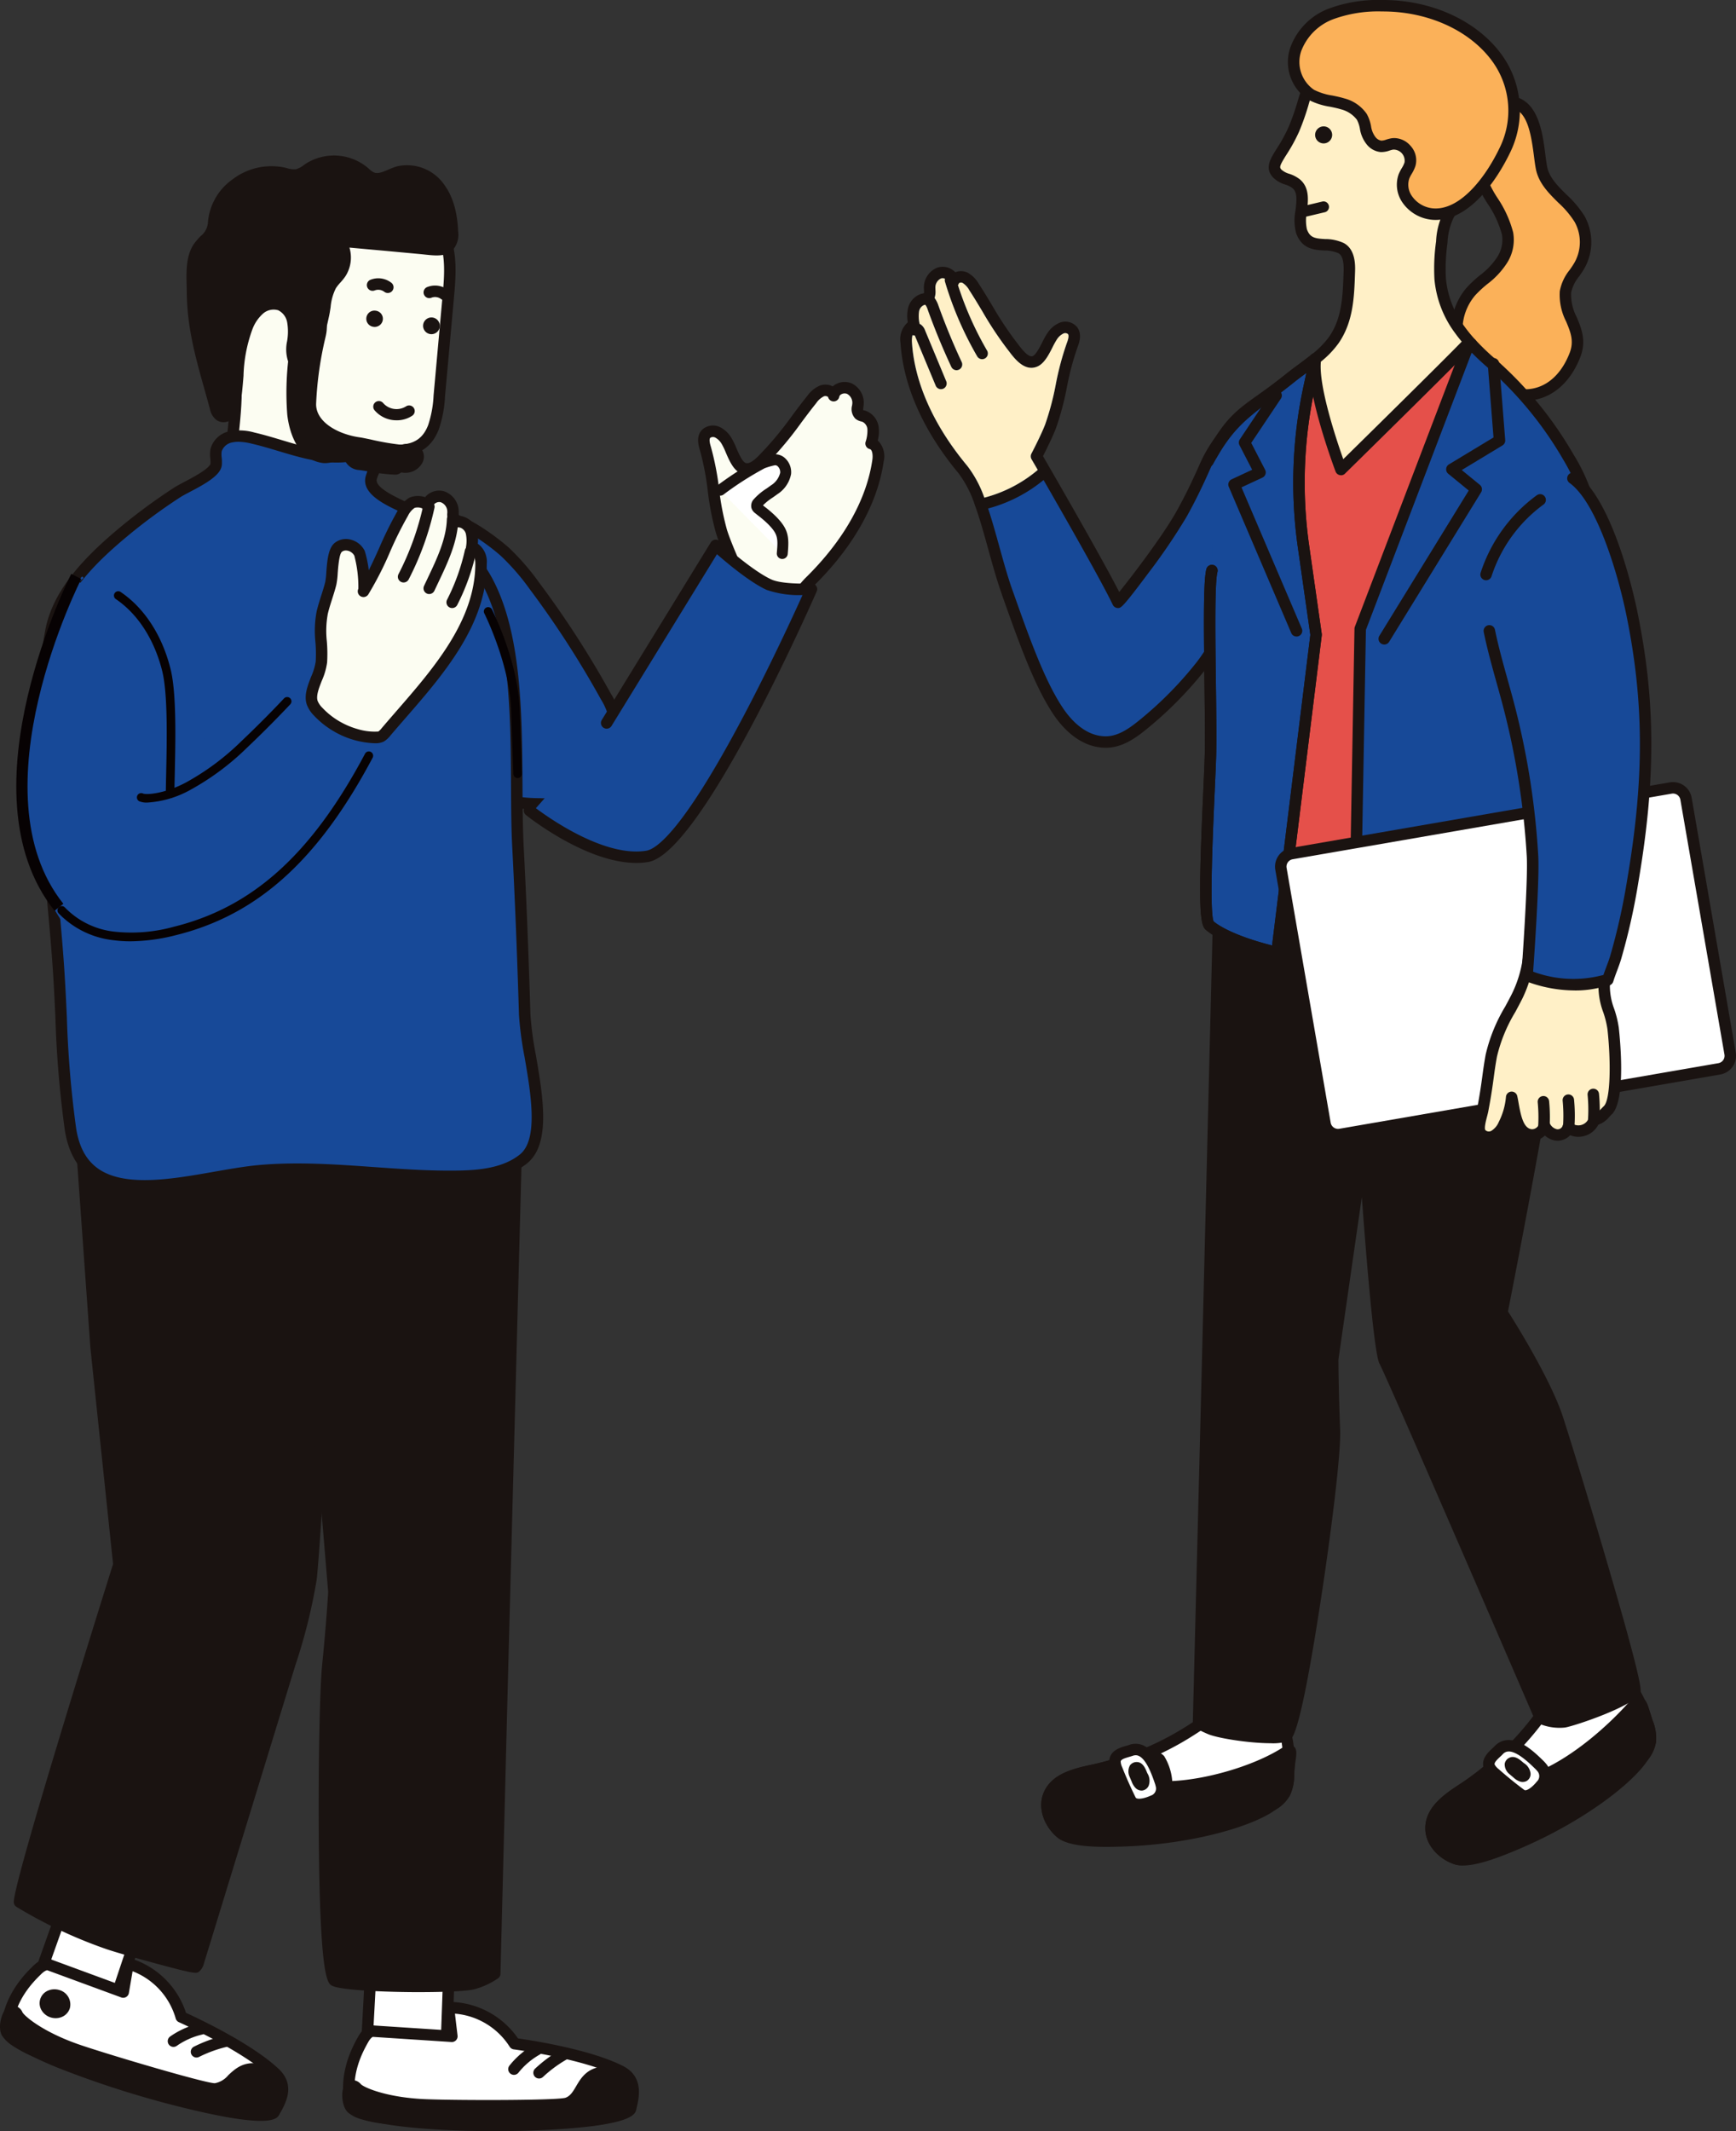 <svg xmlns="http://www.w3.org/2000/svg" xmlns:xlink="http://www.w3.org/1999/xlink" width="309.16" height="379.43" viewBox="0 0 309.16 379.43">
  <rect x="0" y="0" width="309.16" height="379.43" fill="#333333" stroke="none"/>
  <defs>
    <clipPath id="clip-path">
      <rect id="長方形_58" data-name="長方形 58" width="309.16" height="379.43" fill="none"/>
    </clipPath>
  </defs>
  <g id="グループ_8" data-name="グループ 8" transform="translate(0 -44)">
    <g id="グループ_7" data-name="グループ 7" transform="translate(0 44)" clip-path="url(#clip-path)">
      <path id="パス_698" data-name="パス 698" d="M183.729,138.572a6.317,6.317,0,0,1,1.629-3.7c.229-.311,2.536-2.949,2.378-3.307-.01-.023-1.567-3.526-2.184-5.547-1.443-4.713-1.413-10.037-2.856-14.751-.272-.888-.5-1.967.154-2.631a1.868,1.868,0,0,1,2.068-.224,3.989,3.989,0,0,1,1.555,1.517c.787,1.214,1.513,4.153,2.906,4.813,1.716.814,3.537-1.492,4.552-2.538,2.889-2.975,5.119-6.464,7.715-9.665A4.335,4.335,0,0,1,203.5,101a1.586,1.586,0,0,1,2.038.862,2.044,2.044,0,0,1,2.789-1.262,2.808,2.808,0,0,1,1.536,2.876c-.068.6-.254,1.32.222,1.721a2.678,2.678,0,0,0,.9.35,2.559,2.559,0,0,1,1.567,2.137,7.051,7.051,0,0,1-.355,2.694c1.226.279,1.407,1.881,1.233,3.074-1.213,8.324-6.193,15.723-12.294,21.683-3.827,3.737-4.161,10.188-11.364,8.556A9.155,9.155,0,0,1,185,141.216a4.088,4.088,0,0,1-1.266-2.645" transform="translate(-57.073 -31.423)" fill="#fcfdf2"/>
      <path id="パス_699" data-name="パス 699" d="M191.419,144.505a10.573,10.573,0,0,1-2.334-.282,10.031,10.031,0,0,1-5.307-2.779,5.081,5.081,0,0,1-1.535-3.3h0a7.2,7.2,0,0,1,1.826-4.33c.052-.07.2-.251.4-.5.88-1.06,1.449-1.79,1.7-2.178-.425-.977-1.549-3.608-2.06-5.279a49.329,49.329,0,0,1-1.463-7.532,47.7,47.7,0,0,0-1.394-7.219c-.226-.74-.756-2.474.4-3.647a2.869,2.869,0,0,1,3.228-.429,5,5,0,0,1,1.976,1.886,12.457,12.457,0,0,1,.861,1.76c.413.959,1.038,2.407,1.626,2.686.842.4,2.183-1.041,2.984-1.9.143-.154.277-.3.4-.423a60.5,60.5,0,0,0,4.935-6.054c.873-1.171,1.777-2.382,2.719-3.544a5.273,5.273,0,0,1,2.325-1.866,2.916,2.916,0,0,1,2.2.174,3.017,3.017,0,0,1,.552-.385,3.271,3.271,0,0,1,2.806-.156,3.842,3.842,0,0,1,2.143,3.927l-.036.283a3.824,3.824,0,0,0-.051.557l.192.052c.114.03.228.062.339.1a3.561,3.561,0,0,1,2.248,2.971,6.413,6.413,0,0,1-.177,2.285,3.934,3.934,0,0,1,1.053,3.759c-1.109,7.6-5.463,15.3-12.591,22.265a18.138,18.138,0,0,0-2.652,3.654c-1.563,2.578-3.3,5.449-7.316,5.449m-7.137-6.429a3.164,3.164,0,0,0,1,1.985,8.065,8.065,0,0,0,4.256,2.172c4.3.973,5.622-1.211,7.454-4.234a19.688,19.688,0,0,1,2.971-4.057c6.805-6.646,10.954-13.943,12-21.1.127-.87-.007-1.83-.45-1.931a1.02,1.02,0,0,1-.759-1.257,6.288,6.288,0,0,0,.328-2.3,1.588,1.588,0,0,0-.886-1.3c-.068-.023-.137-.041-.207-.059a2.516,2.516,0,0,1-1.025-.476,2.44,2.44,0,0,1-.609-2.381l.031-.236a1.8,1.8,0,0,0-.929-1.826,1.228,1.228,0,0,0-1.018.076.676.676,0,0,0-.359.416,1.02,1.02,0,0,1-2,.068.784.784,0,0,0-.725-.128,3.511,3.511,0,0,0-1.385,1.22c-.913,1.126-1.8,2.32-2.665,3.474a62.165,62.165,0,0,1-5.107,6.255c-.113.116-.237.249-.37.392-1.181,1.271-3.158,3.4-5.351,2.357-1.284-.609-2-2.263-2.626-3.722a11.355,11.355,0,0,0-.7-1.458,2.985,2.985,0,0,0-1.134-1.15.9.9,0,0,0-.907.019c-.2.2-.17.748.1,1.615a49.33,49.33,0,0,1,1.463,7.532,47.783,47.783,0,0,0,1.394,7.219c.6,1.948,2.125,5.395,2.14,5.429.327.735,0,1.323-2.159,3.928-.161.194-.282.338-.328.4a5.473,5.473,0,0,0-1.432,3.061" transform="translate(-56.607 -30.96)" fill="#1a1311"/>
      <path id="パス_700" data-name="パス 700" d="M123.382,140.078a41.256,41.256,0,0,1,5.182,5.972,170.091,170.091,0,0,1,12.768,19.761,12.76,12.76,0,0,1,1.614,3.946c.465,2.756-.857,5.468-2.145,7.97-1.128,2.192-2.358,4.493-4.51,5.8a12.751,12.751,0,0,1-6.638,1.389c-3.907.012-8.2-.631-10.765-3.459a13.965,13.965,0,0,1-2.4-4.287q-1.45-3.61-2.571-7.33c-1.178-3.913-2.076-7.9-2.972-11.877l-1.6-7.1q-.986-4.384-1.973-8.764c-.411-1.826-.819-3.749-.24-5.532,2.373-7.315,13.245.788,16.25,3.51" transform="translate(-33.427 -41.793)" fill="#174998"/>
      <path id="パス_701" data-name="パス 701" d="M129.091,185.477c-5.373,0-9.11-1.241-11.422-3.794a14.859,14.859,0,0,1-2.591-4.592c-.974-2.423-1.85-4.917-2.6-7.415-1.19-3.954-2.105-8.018-2.99-11.947l-3.572-15.868c-.4-1.771-.9-3.976-.216-6.072a4.883,4.883,0,0,1,3.414-3.5c5.53-1.477,14.4,6.491,14.493,6.573a42.44,42.44,0,0,1,5.314,6.117,171.39,171.39,0,0,1,12.845,19.879,13.459,13.459,0,0,1,1.727,4.269c.539,3.2-1.069,6.324-2.244,8.606-1.079,2.1-2.422,4.706-4.886,6.208a13.715,13.715,0,0,1-7.166,1.538ZM110.6,134.141a3.734,3.734,0,0,0-.963.117,2.915,2.915,0,0,0-2,2.161c-.507,1.564-.1,3.386.265,4.993l3.573,15.868c.877,3.895,1.784,7.923,2.953,11.806.735,2.44,1.59,4.877,2.541,7.243a13.175,13.175,0,0,0,2.211,3.983c1.916,2.116,5.2,3.135,10.007,3.124a11.937,11.937,0,0,0,6.11-1.24c1.829-1.115,2.91-3.022,4.134-5.4,1.353-2.628,2.44-4.994,2.046-7.334a11.864,11.864,0,0,0-1.5-3.623A169.49,169.49,0,0,0,127.284,146.2a40.717,40.717,0,0,0-5.051-5.828c-2.4-2.179-8.068-6.23-11.635-6.23" transform="translate(-32.963 -41.33)" fill="#1a1311"/>
      <path id="パス_702" data-name="パス 702" d="M151.379,173.768,170.8,142.147s5.733,5.264,9.484,6.99c2.354,1.083,7.574.8,7.574.8s-20.308,46.1-29.248,47.578-20.982-8.172-20.982-8.172Z" transform="translate(-43.058 -44.472)" fill="#174998"/>
      <path id="パス_703" data-name="パス 703" d="M155.778,197.384c-8.892,0-19.2-8.175-19.672-8.55a1.02,1.02,0,0,1,1.275-1.592c.117.093,11.793,9.348,20.178,7.963,1.9-.314,6.667-3.825,17.241-23.814,4.826-9.125,9.013-18.228,10.581-21.7a17.707,17.707,0,0,1-6.41-.929c-2.975-1.369-7.025-4.767-8.826-6.344L151.365,173a1.02,1.02,0,0,1-1.738-1.068l19.419-31.621a1.019,1.019,0,0,1,1.558-.217c.056.051,5.659,5.176,9.221,6.814,1.739.8,5.709.781,7.092.706a1.02,1.02,0,0,1,.989,1.429c-2.1,4.771-20.8,46.65-30.014,48.173a12.908,12.908,0,0,1-2.114.168" transform="translate(-42.462 -43.745)" fill="#1a1311"/>
      <path id="パス_704" data-name="パス 704" d="M95.806,509.474l-.724,13.28,14.135.99.552-15.556Z" transform="translate(-29.747 -158.991)" fill="#fff"/>
      <path id="パス_705" data-name="パス 705" d="M108.753,524.3c-.024,0-.047,0-.071,0l-14.135-.99a1.019,1.019,0,0,1-.947-1.073l.723-13.28a1.02,1.02,0,0,1,.925-.961l13.963-1.284a1.02,1.02,0,0,1,1.113,1.051l-.552,15.556a1.019,1.019,0,0,1-1.019.984m-13.061-2.957,12.079.846.473-13.343-11.932,1.1Z" transform="translate(-29.283 -158.527)" fill="#1a1311"/>
      <path id="パス_706" data-name="パス 706" d="M119.91,526.6h0a13.876,13.876,0,0,0-11.388-6.428l-.381-.016.608,5.125-13.918-.91s-.893-.309-1.912,1.522-3.409,6.282-2.195,11.435c.358,1.521,4.769,2.56,10.832,3.165,14.486,1.446,38.407.418,39.039-2.422.437-1.963,1.314-4.991-1.855-6.6-6.381-3.245-18.83-4.868-18.83-4.868" transform="translate(-28.279 -162.734)" fill="#fff"/>
      <path id="パス_707" data-name="パス 707" d="M116.035,541.7c-5.383,0-10.691-.225-15.042-.659-9.8-.978-11.412-2.623-11.724-3.946-1.33-5.65,1.4-10.554,2.3-12.165,1.175-2.111,2.439-2.135,2.951-2.038l12.615.825-.465-3.908a1.021,1.021,0,0,1,1.059-1.139l.381.017a15.05,15.05,0,0,1,11.955,6.5c2.4.338,12.859,1.943,18.681,4.9,3.718,1.891,2.9,5.5,2.457,7.433l-.068.3c-.188.842-.627,2.814-15.264,3.616-3.168.174-6.513.259-9.83.259M94.208,524.911c-.089.038-.421.221-.861,1.011-.887,1.593-3.243,5.825-2.093,10.7,0,0,.725,1.464,9.941,2.384,14.8,1.478,36.1.205,37.964-1.723l.049-.216c.532-2.337.743-4.076-1.392-5.161-6.149-3.127-18.377-4.75-18.5-4.766a1.018,1.018,0,0,1-.745-.489,12.788,12.788,0,0,0-9.735-5.87l.465,3.909a1.02,1.02,0,0,1-1.079,1.138l-13.918-.91a.848.848,0,0,1-.094-.011m44.93,12.468v0Zm.056-.13h0m-45.156-12.38h0m0,0h0" transform="translate(-27.816 -162.269)" fill="#1a1311"/>
      <path id="パス_708" data-name="パス 708" d="M104.075,542.716c-7.383-.289-11.52-2.191-12.3-2.952-1.888-1.853-1.98,2.553-.886,3.555a5.284,5.284,0,0,0,1.8.926c2.754,1,5.893.767,8.851,1.167,3.618.49,25.348.942,32.465-.043,3.165-.438,7.389-1.707,6.8-5.292-.367-2.253-2.876-3.494-5.315-3.17-3.933.524-3.429,4.453-6.226,5.489-1.607.6-19.835.53-25.2.32" transform="translate(-28.216 -167.959)" fill="#1a1311"/>
      <path id="パス_709" data-name="パス 709" d="M118.6,546.516c-7.715,0-15.523-.269-17.653-.557-.966-.131-1.988-.194-2.975-.255a21.646,21.646,0,0,1-6.087-.964,6.206,6.206,0,0,1-2.144-1.132c-1.019-.933-1.191-3.016-.924-4.161a1.9,1.9,0,0,1,1.26-1.556,1.949,1.949,0,0,1,1.951.682c.6.589,4.628,2.388,11.622,2.661,5.871.229,23.276.226,24.816-.26.874-.324,1.322-1.086,1.889-2.05.821-1.395,1.842-3.131,4.549-3.491,3.187-.422,6.021,1.341,6.456,4.016a4.306,4.306,0,0,1-.768,3.37c-1.168,1.583-3.491,2.625-6.9,3.1a135.333,135.333,0,0,1-15.089.6m-27.846-6.351a3.3,3.3,0,0,0,.364,1.937,4.562,4.562,0,0,0,1.462.719,19.837,19.837,0,0,0,5.517.846c1.024.063,2.083.129,3.123.269,3.625.491,25.239.919,32.189-.043,2.767-.383,4.735-1.2,5.542-2.288a2.307,2.307,0,0,0,.4-1.83c-.284-1.74-2.388-2.56-4.174-2.323-1.721.23-2.312,1.233-3.06,2.5a5.838,5.838,0,0,1-2.946,2.93c-2.02.748-21.772.533-25.6.383-7.034-.275-11.475-1.993-12.816-3.105" transform="translate(-27.753 -167.494)" fill="#1a1311"/>
      <path id="パス_710" data-name="パス 710" d="M132.738,535.091a1.02,1.02,0,0,1-.8-1.652,15.146,15.146,0,0,1,4.361-3.721,1.02,1.02,0,0,1,1.011,1.772,13.082,13.082,0,0,0-3.771,3.212,1.017,1.017,0,0,1-.8.388" transform="translate(-41.209 -165.684)" fill="#1a1311"/>
      <path id="パス_711" data-name="パス 711" d="M139.247,536.159a1.02,1.02,0,0,1-.7-1.764,24.91,24.91,0,0,1,4.488-3.335,1.02,1.02,0,0,1,1.027,1.763,22.844,22.844,0,0,0-4.119,3.06,1.017,1.017,0,0,1-.7.276" transform="translate(-43.245 -166.103)" fill="#1a1311"/>
      <path id="パス_712" data-name="パス 712" d="M79.654,259.24l37.846,1.523-3.175,120.529-1.3,51.205a12.723,12.723,0,0,1-3.794,1.765c-2.62.831-22.2.586-24.663-.5S82.5,385.6,83.3,377.622s1.081-13.091,1.081-13.091L81.12,325.323a1.044,1.044,0,0,0-1.148-.9Z" transform="translate(-24.92 -81.105)" fill="#1a1311"/>
      <path id="パス_713" data-name="パス 713" d="M99.222,435.32c-6.449,0-13.875-.361-15.528-1.092-.9-.4-2.252-1-2.468-26.41-.106-12.418.167-26.505.6-30.763.741-7.363,1.037-12.339,1.074-12.976l-3.256-39.136a1.06,1.06,0,0,1-.8-.247,1.006,1.006,0,0,1-.355-.735l-.317-65.18a1.022,1.022,0,0,1,.311-.739,1.04,1.04,0,0,1,.75-.285l37.846,1.523a1.019,1.019,0,0,1,.978,1.046l-3.175,120.528-1.3,51.2a1.026,1.026,0,0,1-.384.773,13.7,13.7,0,0,1-4.121,1.939c-1.154.366-5.256.55-9.856.55M84.7,432.427c2.819.873,21.21,1.207,23.763.4a14.306,14.306,0,0,0,3.1-1.346l1.286-50.677,3.148-119.525-35.775-1.439.308,63.306a2.039,2.039,0,0,1,1.147,1.6l3.263,39.235a.942.942,0,0,1,0,.139c0,.052-.289,5.232-1.084,13.138-.869,8.646-1.012,51.332.847,55.168" transform="translate(-24.456 -80.641)" fill="#1a1311"/>
      <path id="パス_714" data-name="パス 714" d="M14.764,493.376l-4.457,12.531,13.274,4.956L28.518,496.1Z" transform="translate(-3.224 -154.356)" fill="#fff"/>
      <path id="パス_715" data-name="パス 715" d="M23.116,511.42a1.029,1.029,0,0,1-.357-.065L9.485,506.4a1.02,1.02,0,0,1-.6-1.3l4.458-12.531a1.022,1.022,0,0,1,1.159-.658l13.755,2.725a1.02,1.02,0,0,1,.769,1.324l-4.938,14.761a1.021,1.021,0,0,1-.967.7m-11.977-6.581,11.345,4.236,4.236-12.661-11.754-2.329Z" transform="translate(-2.76 -153.892)" fill="#1a1311"/>
      <path id="パス_716" data-name="パス 716" d="M32.835,518.266h0a13.879,13.879,0,0,0-9.1-9.393l-.361-.124-.869,5.088L9.416,509.02s-.768-.55-2.265.917-5.05,5.058-5.346,10.344c-.087,1.56,3.848,3.806,9.492,6.105,13.482,5.493,36.714,11.288,38.125,8.742.974-1.758,2.674-4.413.091-6.857-5.2-4.92-16.678-10.005-16.678-10.005" transform="translate(-0.564 -159.166)" fill="#fff"/>
      <path id="パス_717" data-name="パス 717" d="M46.519,536.3c-2.2,0-5.927-.48-12.332-2a175.1,175.1,0,0,1-23.739-7.434C1.329,523.152.247,521.117.323,519.76c.324-5.8,4.333-9.725,5.65-11.016,1.725-1.691,2.943-1.356,3.407-1.118l11.864,4.366.663-3.879a1.019,1.019,0,0,1,1.337-.792l.36.124a15.05,15.05,0,0,1,9.623,9.624c2.2,1,11.78,5.508,16.524,10,3.029,2.867,1.221,6.092.249,7.824l-.15.269c-.23.416-.631,1.139-3.331,1.139M8.513,509.476c-.1.01-.467.092-1.112.725-1.3,1.276-4.761,4.666-5.041,9.673,0,0,.28,1.609,8.857,5.1,13.772,5.611,34.561,10.425,36.9,9.108l.107-.193c1.173-2.09,1.868-3.7.128-5.345-5.011-4.741-16.278-9.763-16.391-9.813a1.022,1.022,0,0,1-.576-.682,12.787,12.787,0,0,0-7.672-8.389l-.663,3.88a1.02,1.02,0,0,1-1.358.785L8.6,509.513c-.03-.011-.058-.023-.087-.036m39.554,24.691v0Zm.089-.109h0M8.363,509.388Zm0,0h0m0,0h0" transform="translate(-0.1 -158.702)" fill="#1a1311"/>
      <path id="パス_718" data-name="パス 718" d="M14.524,528.109c-7-2.37-10.427-5.367-10.954-6.315-1.286-2.312-2.622,1.887-1.857,3.158a5.284,5.284,0,0,0,1.467,1.4c2.358,1.736,5.434,2.406,8.157,3.627,3.331,1.5,24.042,8.088,31.146,9.16,3.159.477,7.57.458,8.026-3.146.287-2.265-1.768-4.166-4.2-4.546-3.921-.613-4.551,3.3-7.527,3.5-1.71.115-19.172-5.114-24.26-6.836" transform="translate(-0.466 -163.033)" fill="#1a1311"/>
      <path id="パス_719" data-name="パス 719" d="M44.7,539.915a19.122,19.122,0,0,1-2.834-.232c-7.257-1.1-27.928-7.675-31.411-9.238-.889-.4-1.851-.75-2.782-1.088a21.64,21.64,0,0,1-5.563-2.649,6.185,6.185,0,0,1-1.735-1.694c-.713-1.183-.287-3.229.293-4.251a1.9,1.9,0,0,1,1.642-1.136h.007A1.945,1.945,0,0,1,4,520.833c.409.735,3.761,3.6,10.39,5.846,5.549,1.878,22.157,6.784,23.858,6.784h.015a4.038,4.038,0,0,0,2.393-1.43c1.182-1.1,2.652-2.479,5.351-2.059,3.174.5,5.393,2.992,5.053,5.681a4.305,4.305,0,0,1-1.692,3.013,7.619,7.619,0,0,1-4.664,1.246M2.321,522a3.3,3.3,0,0,0-.2,1.961,4.566,4.566,0,0,0,1.2,1.1A19.82,19.82,0,0,0,8.37,527.44c.965.351,1.962.714,2.919,1.143,3.337,1.5,23.943,8.035,30.88,9.082,2.762.416,4.881.2,5.963-.623a2.308,2.308,0,0,0,.9-1.643c.221-1.748-1.563-3.131-3.344-3.41-1.718-.268-2.566.526-3.643,1.534a5.85,5.85,0,0,1-3.657,1.975c-2.154.129-21.031-5.661-24.656-6.889-6.667-2.257-10.439-5.164-11.41-6.61" transform="translate(0 -162.569)" fill="#1a1311"/>
      <path id="パス_720" data-name="パス 720" d="M44.493,528.435a1.02,1.02,0,0,1-.59-1.853,15.141,15.141,0,0,1,5.237-2.332,1.02,1.02,0,1,1,.467,1.986,13.08,13.08,0,0,0-4.526,2.011,1.013,1.013,0,0,1-.588.188" transform="translate(-13.6 -164.007)" fill="#1a1311"/>
      <path id="パス_721" data-name="パス 721" d="M50.466,531.335a1.02,1.02,0,0,1-.459-1.932,24.908,24.908,0,0,1,5.248-1.925,1.02,1.02,0,1,1,.486,1.981,22.877,22.877,0,0,0-4.818,1.767,1.017,1.017,0,0,1-.457.109" transform="translate(-15.469 -165.016)" fill="#1a1311"/>
      <path id="パス_722" data-name="パス 722" d="M61.6,290.278c-.161,2.6-3.985,67.266-4.644,71.978a98.222,98.222,0,0,1-3.774,15.089L36.918,430.376a1.778,1.778,0,0,1-.49.906c-.31.249-12.891-3.219-15.6-4.161a83.039,83.039,0,0,1-15.765-7.407c.009-3.843,17.7-60.07,17.7-60.07S18.7,321,18.691,320.871l-4.4-61.714Z" transform="translate(-1.583 -81.079)" fill="#1a1311"/>
      <path id="パス_723" data-name="パス 723" d="M35.945,431.846c-.724,0-2.386-.388-7.149-1.677-3.229-.874-7.279-2.031-8.771-2.549a84.132,84.132,0,0,1-15.96-7.5,1.021,1.021,0,0,1-.491-.875c.009-3.845,15.588-53.513,17.682-60.172-4.043-38.464-4.048-38.582-4.049-38.626l-4.4-61.683a1.02,1.02,0,0,1,2.035-.145l4.4,61.714c.052.563,4.024,38.357,4.064,38.738a1.025,1.025,0,0,1-.041.413C16.487,381.03,6.547,413.514,5.675,418.71a82.133,82.133,0,0,0,15.019,6.983c2.441.848,12.291,3.566,14.745,4.047.016-.049.03-.095.039-.127L51.767,376.5a97.251,97.251,0,0,0,3.715-14.854c.267-1.908,1.26-15.463,4.475-69.21l.161-2.69a1.02,1.02,0,1,1,2.036.126l-.161,2.686c-2.549,42.595-4.1,66.582-4.49,69.371a98.9,98.9,0,0,1-3.785,15.17L37.428,430.21a2.72,2.72,0,0,1-.825,1.4.857.857,0,0,1-.658.234" transform="translate(-1.118 -80.615)" fill="#1a1311"/>
      <path id="パス_724" data-name="パス 724" d="M56.362,103.423a11.391,11.391,0,0,0,2.049-4.488c.648-5.07,1.949-14.4.785-17.2-1.892-4.549-.508-15.617,1.17-20.428,2.506-7.185,6.349-10.035,13.673-10.614a57.528,57.528,0,0,1,11.236.1,25.265,25.265,0,0,1,3.323.546c4.049,1.042,7.48,3.789,8.593,7.915.827,3.061.548,6.3.262,9.456L95.867,86.268a20.479,20.479,0,0,1-1.032,5.58c-1.519,3.931-4.619,4.366-8.415,4.084-1.093-.081-3.748.188-3.742,1.239s-2.236,8.461-.588,10.809a21.1,21.1,0,0,0,3.063,2.926l-2,1.647c-4.007,3.3-11.672,3.056-16.323.559-5.236-2.811-10.465-9.689-10.465-9.689" transform="translate(-17.633 -15.789)" fill="#fcfdf2"/>
      <path id="パス_725" data-name="パス 725" d="M74.53,115.554a18.874,18.874,0,0,1-8.65-2.009c-5.369-2.883-10.576-9.683-10.794-9.97a1.022,1.022,0,0,1,0-1.236,10.409,10.409,0,0,0,1.848-4l.122-.944c.6-4.667,1.723-13.355.733-15.734-2.1-5.054-.45-16.57,1.15-21.156C61.558,53,65.639,49.833,73.5,49.212a58.012,58.012,0,0,1,11.437.1,26.1,26.1,0,0,1,3.457.571,12.51,12.51,0,0,1,9.323,8.636c.884,3.274.57,6.748.293,9.813L96.419,85.9a21.2,21.2,0,0,1-1.1,5.855c-1.794,4.643-5.6,5.021-9.442,4.734a6.031,6.031,0,0,0-2.655.407,17.644,17.644,0,0,1-.324,1.777c-.428,2.05-1.431,6.851-.44,8.262a19.433,19.433,0,0,0,2.861,2.713,1.019,1.019,0,0,1,.014,1.587l-2,1.647a13.95,13.95,0,0,1-8.8,2.677M57.168,102.918c1.365,1.688,5.567,6.623,9.678,8.83,4.192,2.25,11.463,2.621,15.193-.447l1.05-.864a15.51,15.51,0,0,1-2.3-2.336c-1.381-1.969-.7-5.946.113-9.85.133-.637.284-1.359.289-1.545a1.67,1.67,0,0,1,.566-1.25c1.071-1,3.5-1.064,4.272-1.006,3.732.279,6.137-.2,7.388-3.435a19.683,19.683,0,0,0,.968-5.3l1.587-17.559c.275-3.036.559-6.176-.231-9.1a10.5,10.5,0,0,0-7.862-7.192,24.564,24.564,0,0,0-3.189-.521,55.864,55.864,0,0,0-11.036-.1C66.665,51.8,63.2,54.49,60.866,61.178c-1.69,4.847-2.9,15.6-1.192,19.7,1.107,2.66.314,9.747-.594,16.778l-.122.942a11.251,11.251,0,0,1-1.791,4.319" transform="translate(-17.169 -15.325)" fill="#1a1311"/>
      <path id="パス_726" data-name="パス 726" d="M57.1,85.863a2.608,2.608,0,0,1-.456.763,1.538,1.538,0,0,1-1.875.419,2.265,2.265,0,0,1-.809-1.422C52.08,78.645,49.93,72.484,49.87,65.085c-.021-2.532-.385-5.942,1.125-8.044,1.167-1.626,2.51-2.074,2.641-4.349C53.96,47.066,60.277,42.566,66,43.882a6.31,6.31,0,0,0,2.45.327,6.606,6.606,0,0,0,2.3-1.234,8.354,8.354,0,0,1,9.533.631,5.979,5.979,0,0,0,1.525,1.118c1.54.617,3.131-.577,4.714-1.047,2.695-.8,5.725.675,7.365,2.9a14.034,14.034,0,0,1,2.268,7.754c.19,3.933-2.641,3.241-5.515,2.972-4.842-.454-9.686-.889-14.529-1.333a5.108,5.108,0,0,1,.109,5.763c-.512.75-1.223,1.351-1.7,2.125-.926,1.507-.954,3.541-1.319,5.239-.517,2.4-1.13,4.792-1.694,7.185a2.86,2.86,0,0,1-1.068,1.95,1.973,1.973,0,0,1-2.578-1.156,6.066,6.066,0,0,1-.133-3.153,10.491,10.491,0,0,0-.008-3.72,3.971,3.971,0,0,0-2.205-2.844,3.844,3.844,0,0,0-3.735.75,8.122,8.122,0,0,0-2.217,3.274c-1.822,4.37-1.359,8.805-2.165,13.321a5.893,5.893,0,0,1-.305,1.156" transform="translate(-15.586 -13.069)" fill="#1a1311"/>
      <path id="パス_727" data-name="パス 727" d="M54.928,87.774a2.195,2.195,0,0,1-1.167-.325,3.216,3.216,0,0,1-1.255-2.024c-.32-1.195-.649-2.365-.974-3.521C49.94,76.243,48.437,70.9,48.386,64.631c0-.37-.014-.759-.024-1.16-.065-2.415-.146-5.418,1.34-7.488a11.915,11.915,0,0,1,1.176-1.36,3.329,3.329,0,0,0,1.275-2.452,10.4,10.4,0,0,1,4.341-7.6,11.442,11.442,0,0,1,9.272-2.143c.153.035.307.074.462.113a4.158,4.158,0,0,0,1.584.2,3.94,3.94,0,0,0,1.4-.734c.173-.122.347-.241.523-.355a9.392,9.392,0,0,1,10.741.71c.109.091.217.186.325.281a3.59,3.59,0,0,0,.924.67c.7.284,1.569-.086,2.571-.513a13.488,13.488,0,0,1,1.475-.563,8.052,8.052,0,0,1,8.476,3.276c1.98,2.692,2.356,6.03,2.465,8.308a4.11,4.11,0,0,1-1.027,3.37c-1.2,1.134-3.052.936-4.841.746q-.378-.042-.761-.079-4.813-.452-9.629-.886l-3.1-.284A6.165,6.165,0,0,1,76.6,61.85a10.843,10.843,0,0,1-.869,1.073,7.518,7.518,0,0,0-.8,1.011A9.2,9.2,0,0,0,74,67.284c-.078.519-.158,1.055-.269,1.568-.347,1.618-.742,3.248-1.125,4.824q-.289,1.19-.572,2.382a3.827,3.827,0,0,1-1.55,2.6,2.49,2.49,0,0,1-2.056.178,3.358,3.358,0,0,1-1.971-1.815,6.79,6.79,0,0,1-.215-3.623,9.863,9.863,0,0,0,.019-3.419,2.969,2.969,0,0,0-1.591-2.131,2.856,2.856,0,0,0-2.714.6,7.047,7.047,0,0,0-1.917,2.874,25.971,25.971,0,0,0-1.552,8.224c-.126,1.587-.256,3.229-.55,4.884a6.968,6.968,0,0,1-.363,1.356,3.61,3.61,0,0,1-.637,1.057,2.72,2.72,0,0,1-2.013.936M63.5,44.212a9.752,9.752,0,0,0-5.78,1.989,8.372,8.372,0,0,0-3.528,6.087,5.277,5.277,0,0,1-1.844,3.752,10.087,10.087,0,0,0-.987,1.134c-1.085,1.511-1.017,4.025-.958,6.244.011.414.022.815.025,1.2.048,5.992,1.515,11.212,3.068,16.737.328,1.164.658,2.342.982,3.544.052.2.192.715.362.821.09.057.391-.022.571-.228a1.581,1.581,0,0,0,.276-.469,4.963,4.963,0,0,0,.247-.954c.277-1.556.4-3.147.525-4.686a27.919,27.919,0,0,1,1.7-8.849,9.2,9.2,0,0,1,2.516-3.673,4.867,4.867,0,0,1,4.756-.9,4.948,4.948,0,0,1,2.819,3.557,11.358,11.358,0,0,1,.026,4.082,5.29,5.29,0,0,0,.058,2.624,1.317,1.317,0,0,0,.739.682.468.468,0,0,0,.39-.007c.325-.189.5-.913.587-1.3q.283-1.2.576-2.4c.379-1.563.772-3.179,1.113-4.77.1-.45.169-.932.246-1.444a10.822,10.822,0,0,1,1.2-4.115A9.331,9.331,0,0,1,74.2,61.571a9.343,9.343,0,0,0,.712-.871,4.117,4.117,0,0,0-.087-4.582A1.02,1.02,0,0,1,75.74,54.5l4.9.447q4.819.439,9.634.886.4.038.788.082c1.33.142,2.705.289,3.225-.2a2.536,2.536,0,0,0,.388-1.788c-.155-3.2-.813-5.487-2.072-7.2-1.315-1.789-3.884-3.232-6.252-2.53a11.942,11.942,0,0,0-1.253.483c-1.238.53-2.641,1.129-4.13.533a5.233,5.233,0,0,1-1.516-1.036c-.095-.084-.19-.168-.287-.249a7.381,7.381,0,0,0-8.327-.554c-.155.1-.308.207-.462.313a5.541,5.541,0,0,1-2.209,1.067,5.76,5.76,0,0,1-2.431-.234c-.142-.035-.282-.071-.422-.1a8.059,8.059,0,0,0-1.813-.2" transform="translate(-15.122 -12.607)" fill="#1a1311"/>
      <path id="パス_728" data-name="パス 728" d="M96.147,83.357a1.448,1.448,0,0,1,.467-2.858,1.445,1.445,0,0,1,1.271,1.622,1.461,1.461,0,0,1-1.639,1.251c-.034,0-.067-.01-.1-.016" transform="translate(-29.71 -25.181)" fill="#1a1311"/>
      <path id="パス_729" data-name="パス 729" d="M41.707,118.616c-1.029,1.667-5.343,3.5-6.728,4.408a102.415,102.415,0,0,0-9.046,6.613c-5.673,4.678-12.078,10.735-13.446,18.111-3.538,19.076.088,41.009,1.373,60.177.629,9.392.662,19.189,2.127,28.5,2.518,15.984,21.719,8.392,33.86,7.351,11.711-1,23.466,1.215,35.218,1.005,4.063-.072,8.387-.535,11.565-3.067,5.377-4.282.46-18.766.248-25.654-.307-10.019-.687-20.038-1.209-30.049-.712-13.651,1.223-34.747-5.49-47.222-2.645-4.912-7.093-8.749-11.877-11.721-2.22-1.379-9.73-3.568-8.731-6.75.31-.985.84-2.065.35-2.979-.705-1.314-2.692-1.043-4.215-.816-5.815.866-11.469-1.843-17.189-3.168a8.978,8.978,0,0,0-3.86-.248,3.437,3.437,0,0,0-2.742,2.368,22.578,22.578,0,0,0,.007,2.56,1.39,1.39,0,0,1-.217.585" transform="translate(-3.435 -35.347)" fill="#174998"/>
      <path id="パス_730" data-name="パス 730" d="M28.731,247.024c-3.631,0-6.959-.619-9.516-2.446-2.518-1.8-4.1-4.649-4.7-8.466a187.831,187.831,0,0,1-1.683-20.149c-.133-2.781-.269-5.656-.455-8.437-.3-4.438-.713-8.938-1.153-13.7-1.448-15.7-2.948-31.942-.2-46.728,1.415-7.628,7.77-13.739,13.8-18.712a102.872,102.872,0,0,1,9.136-6.679c.433-.283,1.078-.624,1.826-1.019,1.593-.841,4-2.112,4.592-3.07a.472.472,0,0,0,.071-.153,5.4,5.4,0,0,0-.028-.946,5.674,5.674,0,0,1,.04-1.729,4.389,4.389,0,0,1,3.526-3.15,9.843,9.843,0,0,1,4.3.253c1.629.377,3.265.868,4.846,1.342,4.112,1.235,8,2.4,11.962,1.809,1.575-.234,4.208-.626,5.264,1.343a3.978,3.978,0,0,1-.12,3.3c-.054.156-.107.311-.155.463-.482,1.536,3.6,3.366,5.79,4.349a23.648,23.648,0,0,1,2.507,1.229c5.7,3.543,9.819,7.615,12.236,12.1,5.248,9.753,5.329,24.228,5.4,37,.022,3.834.042,7.455.209,10.655.471,9.04.866,18.876,1.21,30.071a58.99,58.99,0,0,0,.965,7.183c1.275,7.435,2.719,15.862-1.6,19.3-3.477,2.769-8.109,3.217-12.182,3.289-5.1.093-10.255-.276-15.244-.63-6.543-.464-13.308-.944-19.9-.379-2.441.209-5.165.686-8.049,1.192a76.378,76.378,0,0,1-12.69,1.51M45.407,113.537a4.8,4.8,0,0,0-1,.1,2.442,2.442,0,0,0-1.958,1.587,4.034,4.034,0,0,0,0,1.124,7.121,7.121,0,0,1,.025,1.321,2.4,2.4,0,0,1-.363,1.019h0c-.882,1.431-3.374,2.747-5.376,3.8-.7.37-1.308.691-1.66.922a100.516,100.516,0,0,0-8.956,6.546c-5.747,4.74-11.8,10.526-13.092,17.51-2.692,14.508-1.206,30.6.231,46.168.44,4.778.858,9.29,1.156,13.754.188,2.8.324,5.685.457,8.476a186.416,186.416,0,0,0,1.66,19.928c.52,3.3,1.787,5.632,3.873,7.124,4.729,3.38,13.2,1.9,20.667.586,2.93-.514,5.7-1,8.226-1.216,6.756-.579,13.6-.093,20.223.377,4.944.35,10.056.713,15.064.625,3.73-.067,7.947-.456,10.947-2.845,3.373-2.687,1.979-10.822.858-17.359a60.052,60.052,0,0,1-.994-7.465c-.343-11.18-.739-21-1.209-30.028-.169-3.246-.19-6.891-.211-10.749-.071-12.533-.15-26.737-5.158-36.043-2.246-4.17-6.12-7.985-11.517-11.337a23.11,23.11,0,0,0-2.265-1.1c-3.346-1.5-7.927-3.556-6.9-6.822.054-.17.113-.343.174-.518.231-.669.449-1.3.25-1.674-.379-.705-2.123-.445-3.166-.289-4.415.658-8.7-.629-12.85-1.874-1.551-.465-3.154-.946-4.72-1.308a10.907,10.907,0,0,0-2.415-.343m-4.167,4.614h0Z" transform="translate(-2.968 -34.882)" fill="#1a1311"/>
      <path id="パス_731" data-name="パス 731" d="M16.568,149.639c-5.991,4.651-9.427,21.014-10.346,26.707-2.569,15.917,1.106,31.563,14.025,42.863,2.891,2.529,6.652,4.831,10.476,4.028a10.357,10.357,0,0,0,4.631-2.541c6.733-5.966,7.794-15.8,6.867-24.543a77.632,77.632,0,0,0-22.7-46.665c-.752-.742-2.276.423-3.241.886s.058-1.744.291-.734" transform="translate(-1.706 -46.692)" fill="#174998"/>
      <path id="パス_732" data-name="パス 732" d="M87.674,104.185c-4.444-.6-8.892-3.2-8.718-7.119A62.846,62.846,0,0,1,80.6,85.337c.273-1.154.533-2.485-.356-3.437a4.5,4.5,0,0,0-3.645-.994c.122,5.977-1.41,11.866-.746,18.087.289,2.707,1.542,7.266,5.513,7.735,1.264.149,2.371-.894,3.7-.6,1.1.243,1.044,1.751,2.619,1.837.734.041,6.385,1.18,6.766.689a.773.773,0,0,1,.238-.241,1.115,1.115,0,0,1,.669,0c3.144.526,4.265-3.965.01-2.922-.88.216-6.757-1.176-7.686-1.3" transform="translate(-23.677 -25.299)" fill="#1a1311"/>
      <path id="パス_733" data-name="パス 733" d="M93.328,109.333a35.234,35.234,0,0,1-4.763-.6c-.59-.1-1.257-.206-1.407-.215a2.952,2.952,0,0,1-2.368-1.424c-.208-.279-.317-.412-.416-.435a2.788,2.788,0,0,0-1.433.254,4.77,4.77,0,0,1-2.164.364c-5.154-.609-6.208-6.767-6.408-8.639a51.522,51.522,0,0,1,.3-10.649,63.426,63.426,0,0,0,.445-7.526A1.019,1.019,0,0,1,76,79.43a5.491,5.491,0,0,1,4.524,1.309c1.307,1.4.866,3.259.6,4.369a62.042,62.042,0,0,0-1.611,11.538c-.146,3.261,3.832,5.519,7.836,6.064.292.04.883.162,1.9.375a45.346,45.346,0,0,0,5.45.939c2.224-.549,3.214.265,3.6.8a2.34,2.34,0,0,1-.01,2.643,3.465,3.465,0,0,1-3.573,1.484l-.046-.008a1.732,1.732,0,0,1-1.344.39m-9.217-4.741a3.245,3.245,0,0,1,.7.076,2.705,2.705,0,0,1,1.611,1.209c.331.443.453.584.842.605.247.014.7.087,1.627.239a41.418,41.418,0,0,0,4.5.574,1.45,1.45,0,0,1,.345-.252,1.894,1.894,0,0,1,1.25-.114,1.448,1.448,0,0,0,1.561-.536.46.46,0,0,0,.095-.37c-.049-.069-.451-.269-1.512-.009-.725.179-2.533-.144-6.307-.933-.783-.164-1.523-.318-1.758-.35-4.769-.649-9.808-3.485-9.6-8.176a64.073,64.073,0,0,1,1.665-11.919c.293-1.235.363-2-.109-2.505a2.954,2.954,0,0,0-1.874-.7c-.019,2.278-.243,4.55-.46,6.757a49.958,49.958,0,0,0-.3,10.232c.159,1.493.964,6.4,4.618,6.831a3.107,3.107,0,0,0,1.261-.267,5.558,5.558,0,0,1,1.834-.392" transform="translate(-23.213 -24.834)" fill="#1a1311"/>
      <path id="パス_734" data-name="パス 734" d="M131.417,187.737a.765.765,0,0,1-.764-.739c-.178-5.11-.322-9.274-.392-11.35-.276-8.231-4.738-17.148-4.783-17.236a.765.765,0,0,1,1.365-.691c.19.376,4.659,9.3,4.947,17.875.069,2.075.214,6.239.392,11.348a.765.765,0,0,1-.738.791h-.027" transform="translate(-39.231 -49.213)" fill="#070203"/>
      <path id="パス_735" data-name="パス 735" d="M85.314,169.618a14.54,14.54,0,0,1-3.371-2.648,4.6,4.6,0,0,1-1.073-1.6c-.726-2.12,1.45-4.995,1.633-7.264.237-2.94-.538-5.884.147-8.8.414-1.76,1.092-3.454,1.526-5.209.337-1.359.131-5.439,1.339-6.4a2.592,2.592,0,0,1,3.779,1.058c.4.855,1.151,6.061.7,6.772,2.9-4.58,4.313-9.346,7.05-13.975a4.365,4.365,0,0,1,1.608-1.8c.74-.374,2.47-.168,2.769.58A2.049,2.049,0,0,1,104,128.668a2.8,2.8,0,0,1,1.94,2.615c.021.6-.059,1.343.471,1.668a2.674,2.674,0,0,0,.946.212,2.548,2.548,0,0,1,1.864,1.879,7.055,7.055,0,0,1,.044,2.717c1.253.093,1.667,1.651,1.67,2.855,0,11.861-9.725,21.45-16.913,29.926a3.662,3.662,0,0,1-.886.834c-.778.458-3.507-.082-4.384-.325a14.946,14.946,0,0,1-3.434-1.431" transform="translate(-25.255 -40.234)" fill="#fcfdf2"/>
      <path id="パス_736" data-name="パス 736" d="M91.572,172.1a15.445,15.445,0,0,1-7.231-2.063,15.517,15.517,0,0,1-3.607-2.835,5.534,5.534,0,0,1-1.3-1.967c-.555-1.62.123-3.348.778-5.02a10.457,10.457,0,0,0,.8-2.656,24.7,24.7,0,0,0-.049-3.468,18.618,18.618,0,0,1,.221-5.488c.225-.957.523-1.892.812-2.8.267-.833.517-1.619.718-2.426a13.769,13.769,0,0,0,.189-1.723c.153-2.012.325-4.291,1.5-5.229a3.215,3.215,0,0,1,2.788-.59,3.809,3.809,0,0,1,2.549,2.012,19.222,19.222,0,0,1,.723,3.451c.669-1.326,1.277-2.672,1.9-4.061a67.026,67.026,0,0,1,3.324-6.678,5.3,5.3,0,0,1,2.026-2.191,3.94,3.94,0,0,1,2.784-.074,3,3,0,0,1,.531-.514,3.276,3.276,0,0,1,2.751-.57,3.83,3.83,0,0,1,2.7,3.566l0,.285a3.925,3.925,0,0,0,.032.555l.2.023c.117.013.235.027.349.048a3.552,3.552,0,0,1,2.663,2.606,6.4,6.4,0,0,1,.159,2.285,3.925,3.925,0,0,1,1.592,3.561c0,10.842-7.719,19.714-14.528,27.543-.9,1.032-1.781,2.046-2.628,3.045a4.561,4.561,0,0,1-1.146,1.053,3.314,3.314,0,0,1-1.611.314m-5.179-34.315a1.114,1.114,0,0,0-.71.241c-.482.383-.662,2.768-.74,3.787a14.124,14.124,0,0,1-.243,2.059c-.216.873-.49,1.729-.754,2.557-.289.906-.563,1.761-.769,2.64a16.83,16.83,0,0,0-.17,4.9,26.643,26.643,0,0,1,.047,3.755,11.95,11.95,0,0,1-.937,3.236c-.521,1.329-1.06,2.7-.747,3.615a3.724,3.724,0,0,0,.851,1.23,13.47,13.47,0,0,0,3.133,2.461,13.867,13.867,0,0,0,3.2,1.334,10.335,10.335,0,0,0,3.623.415,3.042,3.042,0,0,0,.6-.6c.853-1.005,1.741-2.026,2.645-3.065,6.575-7.558,14.027-16.124,14.027-26.2,0-.876-.273-1.8-.726-1.838a1.019,1.019,0,0,1-.937-1.132,6.294,6.294,0,0,0-.012-2.325,1.581,1.581,0,0,0-1.065-1.153c-.069-.012-.14-.02-.212-.028a2.5,2.5,0,0,1-1.085-.317,2.441,2.441,0,0,1-.953-2.268l0-.237a1.791,1.791,0,0,0-1.183-1.664,1.23,1.23,0,0,0-1,.227.683.683,0,0,0-.3.467,1.02,1.02,0,0,1-1.935.434,2.014,2.014,0,0,0-1.392-.121,3.518,3.518,0,0,0-1.194,1.413,65.211,65.211,0,0,0-3.218,6.474,59.554,59.554,0,0,1-3.844,7.521h0a1.02,1.02,0,0,1-1.775-1,21.914,21.914,0,0,0-.714-5.886,1.775,1.775,0,0,0-1.166-.891,1.528,1.528,0,0,0-.344-.041m13.615-7.544h0" transform="translate(-24.789 -39.771)" fill="#1a1311"/>
      <path id="パス_737" data-name="パス 737" d="M116.721,152.493a1.021,1.021,0,0,1-.924-1.45,36.983,36.983,0,0,0,3.191-8.854,1.02,1.02,0,0,1,1.991.445,39.108,39.108,0,0,1-3.332,9.269,1.019,1.019,0,0,1-.926.59" transform="translate(-36.198 -44.235)" fill="#1a1311"/>
      <path id="パス_738" data-name="パス 738" d="M110.777,147.4a1.021,1.021,0,0,1-.924-1.451c.218-.468.443-.941.669-1.418,1.616-3.4,3.288-6.926,3.4-10.466a1.02,1.02,0,0,1,2.039.065c-.126,3.965-1.89,7.682-3.6,11.276-.224.473-.446.941-.662,1.4a1.02,1.02,0,0,1-.926.59" transform="translate(-34.338 -41.634)" fill="#1a1311"/>
      <path id="パス_739" data-name="パス 739" d="M104.127,144.3a1.02,1.02,0,0,1-.9-1.49,49.925,49.925,0,0,0,4.422-12.276,1.02,1.02,0,0,1,1.984.472,51.756,51.756,0,0,1-4.595,12.743,1.02,1.02,0,0,1-.906.55" transform="translate(-32.258 -40.594)" fill="#1a1311"/>
      <path id="パス_740" data-name="パス 740" d="M27.89,228.5a22.542,22.542,0,0,1-2.909-.183,15.957,15.957,0,0,1-9.869-4.795.765.765,0,1,1,1.134-1.026,14.435,14.435,0,0,0,8.932,4.3,28.189,28.189,0,0,0,10.374-.869C49.676,222.455,60.2,212.945,69.676,195.1a.765.765,0,0,1,1.352.717c-9.7,18.266-20.526,28.014-35.109,31.606A33.663,33.663,0,0,1,27.89,228.5" transform="translate(-4.666 -60.91)" fill="#070203"/>
      <path id="パス_741" data-name="パス 741" d="M39.526,190.014h0a.765.765,0,0,1-.76-.77c.007-1.04.035-2.315.066-3.733.122-5.582.308-14.017-.7-18.085-1.395-5.608-4.328-10.166-8.259-12.832a.765.765,0,1,1,.859-1.266c4.244,2.878,7.4,7.754,8.885,13.729,1.062,4.266.88,12.485.749,18.488-.031,1.409-.059,2.676-.066,3.71a.765.765,0,0,1-.765.76" transform="translate(-9.238 -47.928)" fill="#070203"/>
      <path id="パス_742" data-name="パス 742" d="M37.31,199.4a3.4,3.4,0,0,1-1.4-.232.765.765,0,0,1,.661-1.38c.508.243,3.792.106,7.7-2a44.675,44.675,0,0,0,9.766-7.275c2.61-2.472,5.182-5.049,7.643-7.661a.765.765,0,0,1,1.114,1.049c-2.481,2.633-5.073,5.232-7.7,7.723a46.119,46.119,0,0,1-10.093,7.511A18.041,18.041,0,0,1,37.31,199.4" transform="translate(-11.097 -56.509)" fill="#070203"/>
      <path id="パス_743" data-name="パス 743" d="M98.8,74.724a1.014,1.014,0,0,1-.632-.22,1.773,1.773,0,0,0-1.7-.238,1.02,1.02,0,0,1-.777-1.886,3.792,3.792,0,0,1,3.746.524,1.02,1.02,0,0,1-.634,1.82" transform="translate(-29.739 -22.559)" fill="#1a1311"/>
      <path id="パス_744" data-name="パス 744" d="M110.866,85.239a1.488,1.488,0,1,1,.1.016c-.034,0-.066-.01-.1-.016" transform="translate(-34.315 -25.77)" fill="#1a1311"/>
      <path id="パス_745" data-name="パス 745" d="M113.518,76.607a1.014,1.014,0,0,1-.632-.22,1.767,1.767,0,0,0-1.7-.238,1.02,1.02,0,0,1-.779-1.886,3.792,3.792,0,0,1,3.746.524,1.02,1.02,0,0,1-.634,1.82" transform="translate(-34.344 -23.148)" fill="#1a1311"/>
      <path id="パス_746" data-name="パス 746" d="M15.143,518.957a1.646,1.646,0,0,1-2.1.979,1.546,1.546,0,1,1,2.1-.979" transform="translate(-3.678 -161.72)" fill="#1a1311"/>
      <path id="パス_747" data-name="パス 747" d="M13.131,520.573a2.962,2.962,0,0,1-.842-.123,2.87,2.87,0,0,1-1.626-1.216,2.431,2.431,0,0,1,1.049-3.547,2.868,2.868,0,0,1,2.026-.137,2.665,2.665,0,0,1,1.92,3.231h0a2.478,2.478,0,0,1-1.343,1.532,2.8,2.8,0,0,1-1.183.259m-.235-3.1a.773.773,0,0,0-.323.067.4.4,0,0,0-.182.616.889.889,0,0,0,1.062.313.438.438,0,0,0,.249-.26c.077-.263-.176-.589-.543-.7a.914.914,0,0,0-.262-.038m1.783,1.024h0Z" transform="translate(-3.214 -161.256)" fill="#1a1311"/>
      <path id="パス_748" data-name="パス 748" d="M100.926,107.349a5.123,5.123,0,0,1-3.932-1.766,1,1,0,1,1,1.539-1.276,3.171,3.171,0,0,0,4.051.559,1,1,0,0,1,1.135,1.646,4.916,4.916,0,0,1-2.793.838" transform="translate(-30.273 -32.52)" fill="#1a1311"/>
      <path id="パス_749" data-name="パス 749" d="M186.621,124.556a57.727,57.727,0,0,1,7.464-4.778,11.523,11.523,0,0,1,2.2-.647c1.205-.142,2.166,1.232,2.012,2.436a4.633,4.633,0,0,1-2.035,2.9,16.52,16.52,0,0,0-2.841,2.261.853.853,0,0,0-.27.728.914.914,0,0,0,.35.429,26.791,26.791,0,0,1,2.362,2c2.02,2.048,2.09,3.063,1.841,5.929Z" transform="translate(-58.386 -37.268)" fill="#fff"/>
      <path id="パス_750" data-name="パス 750" d="M197.257,136.343c-.028,0-.057,0-.085,0a.976.976,0,0,1-.888-1.056c.23-2.658.217-3.354-1.564-5.16a19,19,0,0,0-1.776-1.523l-.5-.4a1.806,1.806,0,0,1-.68-.932,1.733,1.733,0,0,1,.467-1.617,10.767,10.767,0,0,1,2.19-1.833c.272-.188.545-.377.807-.576A3.667,3.667,0,0,0,196.883,121a1.431,1.431,0,0,0-.394-1.108.667.667,0,0,0-.535-.234,11.664,11.664,0,0,0-1.844.535,56.529,56.529,0,0,0-7.354,4.708.976.976,0,0,1-1.156-1.571,58.876,58.876,0,0,1,7.571-4.846,11.842,11.842,0,0,1,2.555-.762,2.57,2.57,0,0,1,2.15.8,3.358,3.358,0,0,1,.943,2.729A5.473,5.473,0,0,1,196.4,124.8c-.284.214-.578.418-.871.621a9.948,9.948,0,0,0-1.714,1.378l.337.268a20.7,20.7,0,0,1,1.956,1.685c2.278,2.309,2.387,3.6,2.118,6.7a.976.976,0,0,1-.971.891" transform="translate(-57.942 -36.824)" fill="#1a1311"/>
      <path id="パス_751" data-name="パス 751" d="M390.033,440.788A51.932,51.932,0,0,1,376.909,453.1c-2.68,1.752-5.864,3.788-6.019,6.985-.127,2.61,2.047,4.909,4.538,5.7s8.187-1.63,10.594-2.647c10.966-4.633,20.072-11.43,22.644-15.571a5.444,5.444,0,0,0,.7-6.144,22.968,22.968,0,0,0-3.028-6.529c-6.879-9.147-11.583-.4-16.3,5.9" transform="translate(-116.034 -134.822)" fill="#fff"/>
      <path id="パス_752" data-name="パス 752" d="M376.133,466.49a4.89,4.89,0,0,1-1.478-.2c-2.729-.865-5.408-3.451-5.249-6.72.179-3.672,3.61-5.914,6.366-7.715l.114-.075a50.637,50.637,0,0,0,12.865-12.069c.493-.658.985-1.343,1.481-2.031,2.894-4.025,5.887-8.187,9.738-8.227,2.294-.051,4.489,1.4,6.714,4.361a23.986,23.986,0,0,1,3.178,6.812,8.341,8.341,0,0,1,.634,3.813,7.744,7.744,0,0,1-1.31,3.008l-.118.19c-2.534,4.08-11.5,11.064-23.114,15.973-3.48,1.47-7.218,2.88-9.821,2.88m23.891-35h-.032c-2.819.03-5.505,3.766-8.1,7.379-.5.7-1,1.395-1.5,2.064A52.681,52.681,0,0,1,377,453.489l-.115.074c-2.492,1.629-5.316,3.473-5.444,6.107-.108,2.215,1.892,4.063,3.827,4.676,2.116.671,7.928-1.786,9.839-2.593,10.873-4.594,19.824-11.325,22.225-15.191l.121-.194a6.038,6.038,0,0,0,1.019-2.205,6.7,6.7,0,0,0-.543-2.876,22.129,22.129,0,0,0-2.878-6.245c-1.771-2.354-3.463-3.548-5.03-3.548m-10.456,8.831h0Z" transform="translate(-115.569 -134.357)" fill="#1a1311"/>
      <path id="パス_753" data-name="パス 753" d="M387.075,450.462a3.249,3.249,0,0,0-3.445.59c-2.246,1.768-4.315,3.66-6.722,5.233-2.68,1.752-5.864,3.788-6.019,6.985-.127,2.61,2.047,4.909,4.538,5.7s10.012-2.792,12.358-3.943c7.784-3.819,15.43-8,20.88-14.275a5.456,5.456,0,0,0,1.284-2.8,7.4,7.4,0,0,0-.588-3.345c-.869-2.544-.949-4.571-2.485-2.843-4.376,4.923-10.838,10.34-16.959,12.776a9.34,9.34,0,0,0-2.842-4.077" transform="translate(-116.034 -138.008)" fill="#1a1311"/>
      <path id="パス_754" data-name="パス 754" d="M375.8,469.629a3.827,3.827,0,0,1-1.149-.153c-2.729-.864-5.408-3.45-5.248-6.72.179-3.672,3.609-5.914,6.366-7.715l.114-.075a51.373,51.373,0,0,0,4.571-3.493c.686-.565,1.374-1.132,2.078-1.687a4.246,4.246,0,0,1,4.541-.7,10.054,10.054,0,0,1,2.952,3.635c5.922-2.643,11.892-7.908,15.622-12.1a2.24,2.24,0,0,1,2.019-.95c1.029.232,1.353,1.342,1.762,2.747.125.428.262.9.431,1.395a8.326,8.326,0,0,1,.634,3.814,6.491,6.491,0,0,1-1.524,3.328c-5.749,6.621-13.958,10.968-21.2,14.522-5.626,2.761-9.639,4.152-11.966,4.152m9.635-18.885a2.737,2.737,0,0,0-1.642.646c-.692.545-1.367,1.1-2.041,1.658A53.93,53.93,0,0,1,377,456.674l-.114.075c-2.492,1.628-5.316,3.474-5.445,6.107-.107,2.215,1.892,4.063,3.828,4.676,1.081.341,4.7-.5,11.6-3.887,7.065-3.466,15.061-7.695,20.56-14.029a4.429,4.429,0,0,0,1.044-2.269,6.692,6.692,0,0,0-.543-2.876c-.179-.525-.326-1.028-.459-1.484-.092-.316-.2-.7-.309-1-4.086,4.594-10.782,10.427-17.335,13.035a1.02,1.02,0,0,1-1.38-.759,9.141,9.141,0,0,0-2.309-3.36,1.537,1.537,0,0,0-.7-.159" transform="translate(-115.57 -137.543)" fill="#1a1311"/>
      <path id="パス_755" data-name="パス 755" d="M296.538,446.1a51.943,51.943,0,0,1-16.671,6.775c-3.131.672-6.833,1.427-8.128,4.356-1.056,2.39.147,5.317,2.188,6.948s8.227,1.42,10.838,1.336c11.9-.384,22.839-3.454,26.727-6.4a5.441,5.441,0,0,0,2.856-5.483,22.954,22.954,0,0,0-.48-7.181c-3.134-11.007-10.664-4.539-17.331-.355" transform="translate(-84.894 -137.773)" fill="#fff"/>
      <path id="パス_756" data-name="パス 756" d="M281.49,466.124c-3.626,0-7.043-.312-8.667-1.61-2.236-1.788-3.807-5.163-2.483-8.157,1.486-3.362,5.492-4.222,8.71-4.913l.135-.029a50.587,50.587,0,0,0,16.343-6.641c.7-.436,1.4-.9,2.112-1.363,4.146-2.716,8.435-5.527,12.043-4.179,2.148.8,3.685,2.921,4.7,6.483a24.034,24.034,0,0,1,.518,7.5,8.339,8.339,0,0,1-.779,3.785,7.743,7.743,0,0,1-2.3,2.336l-.179.135c-3.83,2.9-14.7,6.2-27.309,6.6-.943.031-1.9.052-2.841.052M296.613,446.5h0a52.645,52.645,0,0,1-17,6.908l-.135.029c-2.909.625-6.208,1.332-7.273,3.743-.9,2.028.306,4.471,1.892,5.739,1.733,1.385,8.042,1.181,10.115,1.115,11.8-.381,22.567-3.447,26.2-6.191l.183-.139a6.044,6.044,0,0,0,1.743-1.692,6.693,6.693,0,0,0,.526-2.879,22.126,22.126,0,0,0-.442-6.862c-.812-2.854-1.973-4.579-3.449-5.13-2.639-.985-6.491,1.537-10.213,3.974-.721.472-1.438.942-2.145,1.385" transform="translate(-84.426 -137.308)" fill="#1a1311"/>
      <path id="パス_757" data-name="パス 757" d="M291.447,455.222a3.248,3.248,0,0,0-3.427-.686c-2.731.842-5.342,1.864-8.153,2.468-3.131.672-6.833,1.428-8.128,4.356-1.056,2.39.147,5.316,2.188,6.948s10.347.991,12.949.76c8.637-.768,17.273-1.919,24.616-5.82a5.46,5.46,0,0,0,2.2-2.151,7.4,7.4,0,0,0,.653-3.333c.1-2.687.932-4.818-.219-4.051-5.481,3.655-14.908,6.26-21.5,6.333a9.339,9.339,0,0,0-1.187-4.825" transform="translate(-84.894 -141.898)" fill="#1a1311"/>
      <path id="パス_758" data-name="パス 758" d="M280,469.949c-3.681,0-6.086-.437-7.178-1.31-2.235-1.787-3.807-5.163-2.483-8.157,1.486-3.362,5.492-4.222,8.711-4.912l.135-.029a51.565,51.565,0,0,0,5.52-1.618c.844-.282,1.689-.563,2.547-.828a4.243,4.243,0,0,1,4.487.981h0a10.056,10.056,0,0,1,1.45,4.454c6.559-.32,15.093-2.922,19.907-6.131a1.373,1.373,0,0,1,1.582-.148c.776.488.651,1.387.462,2.748a23.354,23.354,0,0,0-.239,2.338,8.34,8.34,0,0,1-.779,3.786,6.5,6.5,0,0,1-2.618,2.558c-7.744,4.113-16.967,5.221-25,5.936q-3.725.331-6.5.331m8.8-15.053a3.21,3.21,0,0,0-.945.149c-.842.26-1.673.537-2.5.813a53.782,53.782,0,0,1-5.738,1.677l-.135.029c-2.909.625-6.208,1.332-7.273,3.743-.9,2.028.305,4.471,1.892,5.738.886.708,4.561,1.222,12.222.541,7.838-.7,16.821-1.77,24.227-5.7a4.433,4.433,0,0,0,1.79-1.743,6.693,6.693,0,0,0,.526-2.879,24.462,24.462,0,0,1,.247-2.462,47.126,47.126,0,0,1-20.93,5.8,1.069,1.069,0,0,1-.792-.363,1.019,1.019,0,0,1-.223-.841,9.144,9.144,0,0,0-.948-3.965,1.876,1.876,0,0,0-1.417-.537" transform="translate(-84.426 -141.433)" fill="#1a1311"/>
      <path id="パス_759" data-name="パス 759" d="M386.6,49.8c-.858-4.106-4.269-7.208-5.268-11.479-.909-3.886-.567-12.035,5.13-12.022,5.623.013,5.472,8.21,6.191,11.831.748,3.76,4.9,5.773,6.789,9.107a8.472,8.472,0,0,1,.036,8.13c-.891,1.6-2.341,2.994-2.559,4.816-.5,4.166,3.432,6.753,1.7,11.241-2.654,6.863-8.765,9.27-15.384,4.995a12.856,12.856,0,0,1-4.7-5.09,10.485,10.485,0,0,1,1.526-11.181c1.711-1.953,4.161-3.255,5.487-5.488A6.589,6.589,0,0,0,386.6,49.8" transform="translate(-118.122 -8.229)" fill="#fbb159"/>
      <path id="パス_760" data-name="パス 760" d="M389.2,79.112a12.96,12.96,0,0,1-6.984-2.3,13.863,13.863,0,0,1-5.067-5.505,11.534,11.534,0,0,1,1.678-12.3,21.727,21.727,0,0,1,2.424-2.261,12.869,12.869,0,0,0,2.953-3.076,5.631,5.631,0,0,0,.937-4.13,18.125,18.125,0,0,0-2.481-5.4,21.4,21.4,0,0,1-2.782-6.054c-.661-2.829-.777-8.128,1.612-11.133a5.555,5.555,0,0,1,4.5-2.14H386c5.529.013,6.333,6.3,6.865,10.454.105.82.2,1.595.324,2.2.38,1.911,1.861,3.378,3.429,4.932a18.475,18.475,0,0,1,3.247,3.871A9.514,9.514,0,0,1,399.9,55.4c-.306.552-.664,1.066-1.01,1.565a6.853,6.853,0,0,0-1.429,2.878,8.524,8.524,0,0,0,.985,4.369c.829,1.98,1.769,4.225.649,7.119-1.442,3.728-3.92,6.329-6.977,7.322a9.437,9.437,0,0,1-2.927.46m-3.213-52.255a3.492,3.492,0,0,0-2.9,1.369c-1.822,2.292-1.811,6.876-1.222,9.4a19.551,19.551,0,0,0,2.549,5.476,19.924,19.924,0,0,1,2.725,6.028,7.633,7.633,0,0,1-1.179,5.589,14.6,14.6,0,0,1-3.394,3.6,19.942,19.942,0,0,0-2.2,2.044,9.447,9.447,0,0,0-1.374,10.067,11.835,11.835,0,0,0,4.336,4.676c2.876,1.857,5.7,2.414,8.174,1.611s4.488-2.973,5.7-6.118c.824-2.128.15-3.735-.628-5.6a10.366,10.366,0,0,1-1.129-5.4,8.442,8.442,0,0,1,1.778-3.8c.332-.478.645-.928.9-1.391a7.432,7.432,0,0,0-.032-7.132,16.677,16.677,0,0,0-2.908-3.428c-1.717-1.7-3.492-3.46-3.994-5.983-.133-.672-.237-1.48-.346-2.336-.607-4.741-1.39-8.665-4.846-8.673Z" transform="translate(-117.659 -7.764)" fill="#1a1311"/>
      <path id="パス_761" data-name="パス 761" d="M314.747,204.933l-2.876,116.032-1.245,49.168s-.092.2,2.061,1.124,11.461,2.16,13.572,1.233,8.875-46.743,8.568-54.43-.308-12.607-.308-12.607l5.535-38.437s2.46,36.592,3.69,38.744,27.75,63.568,27.75,63.568a8.292,8.292,0,0,0,4.229.7c2.152-.308,11.992-4,12.607-5.535s-12.849-46.052-14.145-49.507c-2.767-7.38-9.532-17.835-9.532-17.835s9.869-49.768,10.792-63.6-2.069-30.684-2.069-30.684Z" transform="translate(-97.181 -63.467)" fill="#1a1311"/>
      <path id="パス_762" data-name="パス 762" d="M323,373.366c-3.845,0-9.472-.9-11.18-1.635-2.18-.935-2.456-1.284-2.608-1.675a1.062,1.062,0,0,1-.07-.412h0l1.246-49.168,2.876-116.032a1.02,1.02,0,0,1,.983-.994l58.63-2.07a1.015,1.015,0,0,1,1.04.841c.03.169,3,17.128,2.082,30.93-.883,13.242-9.723,58.24-10.729,63.332,1.217,1.91,6.884,10.954,9.407,17.681.651,1.737,4.281,13.518,7.812,25.544,6.86,23.361,6.524,24.2,6.324,24.7-.915,2.288-11.81,5.938-13.41,6.166a9.294,9.294,0,0,1-4.818-.79,1.021,1.021,0,0,1-.492-.513c-9.164-21.224-26.748-61.8-27.7-63.467-.936-1.636-2.288-17.958-3.153-29.678l-4.167,28.937c0,.637.024,5.416.306,12.5.17,4.244-1.637,18.5-3.388,29.946-3.758,24.567-5.13,25.169-5.789,25.459a9.06,9.06,0,0,1-3.2.4m-11.807-4.183c.242.133.674.348,1.431.673,1.955.838,10.5,1.935,12.591,1.3,2.013-3.478,8.442-45.653,8.127-53.517-.3-7.62-.308-12.6-.308-12.648a1,1,0,0,1,.01-.145l5.534-38.437a1.02,1.02,0,0,1,2.028.077c.93,13.845,2.722,36.492,3.568,38.325,1.2,2.092,25.2,57.642,27.627,63.273a7.035,7.035,0,0,0,3.311.471c2.077-.3,10.514-3.583,11.745-4.857-.339-3.964-12.67-45.02-14.093-48.817-2.7-7.19-9.366-17.535-9.434-17.639a1.024,1.024,0,0,1-.144-.752c.1-.5,9.867-49.86,10.775-63.474.785-11.782-1.324-25.947-1.91-29.565l-56.775,2-2.852,115.072Zm-.1.9v0m0,0v0m.089-.42v.03a1.019,1.019,0,0,1-.088.39,1.015,1.015,0,0,0,.089-.42m-1.02,0h0Z" transform="translate(-96.717 -63.003)" fill="#1a1311"/>
      <path id="パス_763" data-name="パス 763" d="M304.448,111.1a12.946,12.946,0,0,0-.646-1.883,23.755,23.755,0,0,0-1.787-3.319,29.427,29.427,0,0,1-1.436-3.078c-.179-.412-.364-.818-.563-1.2a8.1,8.1,0,0,0-.632-1.044,3.973,3.973,0,0,0-.776-.838c-.357-.282-.667-.557-.955-.811a4.912,4.912,0,0,0-1.69-1.134,2.972,2.972,0,0,0-1.457-.055h-.014a3.667,3.667,0,0,0-.453.117,7.925,7.925,0,0,0-3.449,2.913.144.144,0,0,0-.027.041,21.206,21.206,0,0,0-1.855,3c-.24.467-.454.907-.618,1.285a.328.328,0,0,1-.021.048c-1.271,2.886-2.632,5.7-4.164,8.459a133.949,133.949,0,0,1-11.338,15.715c-1.993-4.2-9-16.443-12.492-22.5-.089-.151-.172-.3-.254-.447-.22-.378-.426-.735-.612-1.051-.715-1.244-1.148-1.986-1.148-1.986s1.759-3.374,2.5-5.339c1.738-4.563,2.11-9.867,3.848-14.437.33-.866.625-1.917.048-2.632a1.747,1.747,0,0,0-1.958-.405,3.817,3.817,0,0,0-1.6,1.374c-.845,1.141-1.759,4.006-3.14,4.542-1.7.66-3.271-1.793-4.157-2.92-2.542-3.216-4.4-6.885-6.645-10.3a4.308,4.308,0,0,0-1.656-1.69,1.678,1.678,0,0,0-1.594.124,1.012,1.012,0,0,0-.419.557,1.653,1.653,0,0,0-.783-1.237,2.063,2.063,0,0,0-1.787-.261,2.789,2.789,0,0,0-1.69,2.728,6.9,6.9,0,0,1,.014,1,.966.966,0,0,1-.35.7,2.456,2.456,0,0,1-.893.268,2.153,2.153,0,0,0-.412.165,2.656,2.656,0,0,0-1.251,1.828,6.3,6.3,0,0,0,.062,2.268c.021.151.048.3.076.447a1.391,1.391,0,0,0-1.024.749v.007a4.155,4.155,0,0,0-.385,2.2c.529,8.39,4.728,16.2,10.115,22.655a19.359,19.359,0,0,1,2.948,5.621c.076.186.144.378.206.563.082.234.165.467.247.708,1.574,4.638,2.8,10.238,4.4,14.78,2.941,8.287,5.7,16.155,9.1,21.26,1.9,2.858,4.9,5.635,8.692,5.545,2.426-.055,4.563-1.539,6.445-3.078a67.243,67.243,0,0,0,10.39-10.534c.179-.227.35-.46.515-.687v-.007c.35-.488.68-.976,1-1.464s.66-.983,1.01-1.464a15.063,15.063,0,0,1,1.367-1.629q1.093-1.113,2.158-2.24c.35-.357.687-.721,1.017-1.079.357-.364.694-.728,1.024-1.093.357-.364.694-.735,1.038-1.106,1.1-1.2,2.185-2.4,3.2-3.676.495-.618.969-1.244,1.409-1.883a25.308,25.308,0,0,0,1.752-2.893,18.168,18.168,0,0,0,1.45-3.848,15.074,15.074,0,0,0,.323-1.642,12.553,12.553,0,0,0-.22-4.776m-58.689-6.033c-6.013-7.208-9.428-14.842-9.881-22.071a4.256,4.256,0,0,1,.1-1.23.989.989,0,0,0,.4.041l3.731,8.953a1.013,1.013,0,0,0,.941.625,1.131,1.131,0,0,0,.392-.076,1.029,1.029,0,0,0,.55-1.333l-3.772-9.063a2.194,2.194,0,0,0-.728-1.017,1.2,1.2,0,0,0-.24-.137,5.972,5.972,0,0,1-.11-2.164,1.507,1.507,0,0,1,.914-1.2,1.921,1.921,0,0,1,.192-.041h.014a2.7,2.7,0,0,1,.405.818c1.244,3.463,2.666,6.913,4.226,10.245a1.031,1.031,0,0,0,.928.591,1.1,1.1,0,0,0,.433-.1,1.025,1.025,0,0,0,.488-1.361c-1.532-3.278-2.927-6.665-4.15-10.067a4.8,4.8,0,0,0-.68-1.34,3.566,3.566,0,0,0,.151-1.5l-.007-.241a1.793,1.793,0,0,1,1-1.732.918.918,0,0,1,.275-.041,1.055,1.055,0,0,1,.426.089.949.949,0,0,0,.007.536A61.183,61.183,0,0,0,247.5,85.535a1.021,1.021,0,0,0,1.395.371,1.021,1.021,0,0,0,.371-1.395,58.878,58.878,0,0,1-5.188-11.668,1.007,1.007,0,0,0,.186-.337.62.62,0,0,1,.618-.055,3.518,3.518,0,0,1,1.223,1.326c.79,1.2,1.546,2.474,2.288,3.7a63.154,63.154,0,0,0,4.4,6.672c.1.124.206.268.323.419,1.044,1.381,2.783,3.683,5.009,2.817,1.292-.5,2.1-2.089,2.81-3.491a13.921,13.921,0,0,1,.776-1.395,2.886,2.886,0,0,1,1.154-1.031.78.78,0,0,1,.8.1c.275.344-.089,1.312-.213,1.629a51.122,51.122,0,0,0-1.965,7.373,49.224,49.224,0,0,1-1.876,7.071c-.715,1.883-2.439,5.188-2.46,5.222a1.019,1.019,0,0,0,.021.983c.021.041.433.749,1.113,1.917a24.223,24.223,0,0,1-9.517,4.934,20.189,20.189,0,0,0-3.01-5.628" transform="translate(-73.474 -22.09)" fill="#174998"/>
      <path id="パス_764" data-name="パス 764" d="M300.676,123.79l-.474-1.12c-.44.667-.907,1.312-1.395,1.938-1.106,1.422-2.309,2.762-3.491,4.054-.089.1-.186.2-.282.3-.337.371-.68.735-1.024,1.106v.007c-.344.357-.68.721-1.024,1.079-.948,1.01-1.917,2.013-2.879,3-.234.234-.447.474-.653.715.007.536.007,1.079.014,1.629,0,.584.007,1.175.014,1.766a18.3,18.3,0,0,1,2.082-2.68c.481-.488.955-.983,1.429-1.477.344-.357.687-.708,1.024-1.065s.68-.721,1.017-1.079c.6-.639,1.2-1.278,1.787-1.917.976-1.065,1.965-2.158,2.893-3.312l-.447-1.058c.495-.618.969-1.244,1.409-1.883M294.2,98.277a2.387,2.387,0,0,1,.68-.041c.577.062.962.4,1.656,1.017.027.021.048.041.076.062l.57-.852a4.912,4.912,0,0,0-1.69-1.134,2.972,2.972,0,0,0-1.457-.055,21.957,21.957,0,0,0-2.254,2.611,4.685,4.685,0,0,1,2.419-1.608m10.768,12.1a12.709,12.709,0,0,0-.618-1.828,18.271,18.271,0,0,0-1.024-2.116c-.3-.543-.612-1.058-.914-1.546a15.966,15.966,0,0,1-1.01-2.123c-.234-.543-.467-1.093-.721-1.615-.186-.392-.385-.77-.591-1.127a7.414,7.414,0,0,0-.68-.935,4.212,4.212,0,0,0-.646-.618c-.323-.261-.612-.508-.873-.742-.041-.041-.089-.076-.131-.124a6.17,6.17,0,0,0-1.69-1.148,3.364,3.364,0,0,0-.914-.24c-.11-.014-.227-.021-.344-.027a5.049,5.049,0,0,0-.976.082,4.02,4.02,0,0,0-.838.24,7.64,7.64,0,0,0-2.755,2.034c-.323.344-.618.708-.907,1.079a24.311,24.311,0,0,0-2.673,4.645c-1.367,3.106-2.714,5.848-4.123,8.376-2.439,4.377-8.012,11.654-10.211,14.382-2.694-5.257-9.036-16.32-12.121-21.672-.653-1.127-1.161-2.006-1.457-2.522.522-1.024,1.7-3.381,2.3-4.941a50.387,50.387,0,0,0,1.965-7.366,48.763,48.763,0,0,1,1.883-7.071c.268-.715.9-2.384-.11-3.635a2.732,2.732,0,0,0-3.12-.715,4.811,4.811,0,0,0-2.055,1.718,12.233,12.233,0,0,0-.955,1.677c-.467.914-1.168,2.3-1.738,2.522-.783.3-1.993-1.292-2.639-2.151q-.186-.247-.35-.454a61.653,61.653,0,0,1-4.26-6.459c-.749-1.244-1.519-2.529-2.336-3.772a5.236,5.236,0,0,0-2.089-2.061,2.8,2.8,0,0,0-2.123-.034,2.882,2.882,0,0,0-.543-.453,3.059,3.059,0,0,0-2.666-.357A3.806,3.806,0,0,0,237.542,73l.014.282a5.2,5.2,0,0,1,.007.563c-.007,0-.014.007-.021.007a.948.948,0,0,0-.137.021c-.11.021-.22.041-.33.069a3.506,3.506,0,0,0-2.4,2.783,6.4,6.4,0,0,0,0,2.288,3.994,3.994,0,0,0-1.3,3.642c.488,7.662,4.068,15.7,10.348,23.246a19.425,19.425,0,0,1,2.893,5.641c.886,2.439,1.656,5.222,2.412,7.957.728,2.632,1.484,5.353,2.336,7.758l.1.309c2.92,8.239,5.676,16.024,9.1,21.178,1.5,2.261,4.693,6.006,9.366,6.006h.2c2.728-.062,5.009-1.629,7.071-3.312a68.108,68.108,0,0,0,10.28-10.369c.1-.11.179-.22.268-.33.261-.337.509-.673.735-1,.275-.385.529-.763.776-1.141.076-.117.151-.227.227-.337a18.3,18.3,0,0,1,2.082-2.68c.481-.488.955-.983,1.429-1.477.344-.357.687-.708,1.024-1.065s.68-.721,1.017-1.079c.6-.639,1.2-1.278,1.787-1.917.976-1.065,1.965-2.158,2.893-3.312.5-.6.976-1.209,1.436-1.842a26.983,26.983,0,0,0,2.185-3.532,18.684,18.684,0,0,0,.852-1.91,17.421,17.421,0,0,0,.728-2.323,15.6,15.6,0,0,0,.3-1.58,13.618,13.618,0,0,0-.241-5.167m-9.936,18.587c-.337.371-.68.735-1.024,1.106v.007c-.344.357-.68.721-1.024,1.079-.948,1.01-1.917,2.013-2.879,3-.234.234-.447.474-.653.715-.371.433-.7.873-1.017,1.312s-.591.859-.88,1.285c-.041.062-.076.117-.124.179-.405.618-.831,1.237-1.3,1.842A65.648,65.648,0,0,1,275.9,149.86c-1.78,1.45-3.711,2.8-5.827,2.852-3.821.089-6.528-3.154-7.813-5.092-3.285-4.941-6-12.616-8.878-20.738l-.11-.3c-.825-2.336-1.567-5.023-2.288-7.62-.639-2.3-1.285-4.645-2.006-6.81-.11-.337-.227-.667-.344-.989s-.227-.632-.337-.935a20.189,20.189,0,0,0-3.01-5.628c-6.013-7.208-9.428-14.842-9.881-22.071a4.257,4.257,0,0,1,.1-1.23c.1-.371.254-.618.44-.646a1.029,1.029,0,0,0,.68-.412,1.01,1.01,0,0,0,.179-.776c-.007-.055-.021-.117-.027-.172a5.972,5.972,0,0,1-.11-2.164,1.507,1.507,0,0,1,.914-1.2,1.924,1.924,0,0,1,.192-.041h.014a2.407,2.407,0,0,0,1.038-.4,1.749,1.749,0,0,0,.612-.811,3.566,3.566,0,0,0,.151-1.5l-.007-.241a1.793,1.793,0,0,1,1-1.732.918.918,0,0,1,.275-.041,1.054,1.054,0,0,1,.426.089.8.8,0,0,1,.186.1.687.687,0,0,1,.337.474,1.015,1.015,0,0,0,1.807.557,1.007,1.007,0,0,0,.186-.337.62.62,0,0,1,.618-.055,3.518,3.518,0,0,1,1.223,1.326c.79,1.2,1.546,2.474,2.288,3.7a63.151,63.151,0,0,0,4.4,6.672c.1.124.206.268.323.419,1.044,1.381,2.783,3.683,5.009,2.817,1.292-.5,2.1-2.089,2.81-3.491a13.922,13.922,0,0,1,.776-1.395A2.886,2.886,0,0,1,262.4,81a.78.78,0,0,1,.8.1c.275.344-.089,1.312-.213,1.629a51.119,51.119,0,0,0-1.965,7.373,49.228,49.228,0,0,1-1.876,7.071c-.715,1.883-2.439,5.188-2.46,5.222a1.019,1.019,0,0,0,.021.983c.021.041.433.749,1.113,1.917.192.35.419.742.667,1.168.117.2.241.412.364.625,3.532,6.136,10.383,18.113,12.327,22.208a1.032,1.032,0,0,0,.893.584c.563.007.776.027,5.442-6.219a108.053,108.053,0,0,0,6.81-10.025c1.443-2.584,2.817-5.373,4.212-8.541.076-.172.151-.344.234-.515.021-.041.041-.082.062-.131.165-.357.35-.708.536-1.058a18.88,18.88,0,0,1,1.629-2.556,11.108,11.108,0,0,1,.79-.948,4.685,4.685,0,0,1,2.419-1.608,2.387,2.387,0,0,1,.68-.041c.577.062.962.4,1.656,1.017.027.021.048.041.076.062.275.247.563.5.9.763a3.9,3.9,0,0,1,.886,1.113c.206.35.405.742.591,1.141s.364.825.536,1.23l.007.007a17.014,17.014,0,0,0,1.148,2.4,18.074,18.074,0,0,1,2.309,4.913,10.884,10.884,0,0,1,.323,2.659,12.375,12.375,0,0,1-.124,1.732,16.231,16.231,0,0,1-1.67,5.16,22.242,22.242,0,0,1-1.319,2.24c-.44.667-.907,1.312-1.395,1.938-1.106,1.422-2.309,2.762-3.491,4.054-.089.1-.186.2-.282.3" transform="translate(-73.008 -21.624)" fill="#1a1311"/>
      <path id="パス_765" data-name="パス 765" d="M328.423,191.087a108.3,108.3,0,0,0,11.97,1.993,51.213,51.213,0,0,0,5.172.3l14.01-.1,3.552-102.115-28.275,1.263s-10.992,21.824-12.571,26.56.2,70.543.2,70.543l5.944,3.631Z" transform="translate(-100.624 -28.521)" fill="#e5504a"/>
      <path id="パス_766" data-name="パス 766" d="M345.108,193.935a52.233,52.233,0,0,1-5.3-.306,112.442,112.442,0,0,1-11.411-1.86l.09.055a1.02,1.02,0,0,1-1.063,1.741l-5.944-3.631a1.018,1.018,0,0,1-.488-.843c-.182-6.754-1.735-66.124-.146-70.893,1.585-4.752,12.177-25.8,12.628-26.7a1.019,1.019,0,0,1,.865-.561l28.275-1.262a1.02,1.02,0,0,1,1.065,1.054l-3.552,102.115a1.02,1.02,0,0,1-1.012.985ZM327.957,189.6a1.021,1.021,0,0,1,.231.026,108.058,108.058,0,0,0,11.857,1.973,49.881,49.881,0,0,0,5.068.292l13.012-.095L361.6,91.767l-26.575,1.187c-1.692,3.373-10.845,21.686-12.246,25.89-1.109,3.326-.472,43.25.234,69.639l3.958,2.417a1.019,1.019,0,0,1,.981-1.3" transform="translate(-100.158 -28.057)" fill="#1a1311"/>
      <path id="パス_767" data-name="パス 767" d="M365.321,63.658a27.543,27.543,0,0,1-1.962-2.4,17.943,17.943,0,0,1-3.544-9.13,33.9,33.9,0,0,1,.29-6.577,12.015,12.015,0,0,1,1.284-4.964,17.354,17.354,0,0,1,3.036-3.245,17.54,17.54,0,0,0,5.395-13.517c-.753-10.785-14.24-18.38-24.15-15.152a14.036,14.036,0,0,0-8.016,6.358c-1.789,3.269-2.378,6.991-3.873,10.411-2.055,4.7-4.545,6.21-2.99,7.921.88.969,2.431.992,3.418,1.855,2.213,1.936.023,5.937.909,8.409,1.264,3.528,4.561,1.727,7.032,3.02,1.407.737,1.539,2.663,1.486,4.25-.142,4.254-.255,8.518-2.765,12.13a16.911,16.911,0,0,1-3.3,3.353l.025.089c-.757,5.554,4.549,19.6,4.549,19.6s17.683-17.362,22.123-21.936Z" transform="translate(-103.338 -2.48)" fill="#fff0c7"/>
      <path id="パス_768" data-name="パス 768" d="M341.673,86.629a1.039,1.039,0,0,1-.219-.024,1.02,1.02,0,0,1-.735-.636c-.218-.577-5.273-14.045-4.629-19.9a1.017,1.017,0,0,1,.368-.939,15.728,15.728,0,0,0,3.106-3.142c2.307-3.321,2.439-7.257,2.579-11.424l.006-.159c.063-1.89-.235-2.943-.939-3.311a6.156,6.156,0,0,0-2.49-.476c-1.782-.1-4-.232-5.029-3.1a8.946,8.946,0,0,1-.106-4.035c.232-1.912.322-3.219-.515-3.951a4.406,4.406,0,0,0-1.315-.655,5.251,5.251,0,0,1-2.186-1.281c-1.5-1.653-.5-3.242.653-5.081a28.527,28.527,0,0,0,2.157-3.936,42.923,42.923,0,0,0,1.547-4.387,32.94,32.94,0,0,1,2.367-6.1,15.071,15.071,0,0,1,8.594-6.838c5.329-1.737,11.954-.58,17.291,3.017,4.857,3.274,7.843,8.024,8.193,13.034a18.538,18.538,0,0,1-5.7,14.319c-.258.25-.523.495-.789.739a11.088,11.088,0,0,0-2.084,2.3,11.306,11.306,0,0,0-1.143,4.549,33.209,33.209,0,0,0-.288,6.378,16.89,16.89,0,0,0,3.353,8.62,26.876,26.876,0,0,0,1.89,2.307,1.02,1.02,0,0,1-.334,1.617l-.881.4c-4.611,4.734-21.829,21.641-22,21.813a1.018,1.018,0,0,1-.715.293M338.1,66.417c-.41,4.339,2.7,13.716,3.988,17.35,3.976-3.909,17.244-16.964,20.973-20.8a1,1,0,0,1,.132-.115c-.4-.485-.783-.97-1.131-1.451a18.865,18.865,0,0,1-3.734-9.641,34.758,34.758,0,0,1,.292-6.775,12.867,12.867,0,0,1,1.424-5.379,12.764,12.764,0,0,1,2.45-2.747c.251-.233.5-.465.748-.7a16.475,16.475,0,0,0,5.089-12.715c-.306-4.378-2.966-8.565-7.3-11.484C356.21,8.7,350.262,7.639,345.518,9.185a13.021,13.021,0,0,0-7.437,5.878,30.927,30.927,0,0,0-2.209,5.734,44.428,44.428,0,0,1-1.624,4.6,30.35,30.35,0,0,1-2.3,4.2c-1.224,1.946-1.255,2.2-.871,2.622a3.6,3.6,0,0,0,1.394.744,6.031,6.031,0,0,1,1.94,1.029c1.71,1.5,1.438,3.747,1.2,5.732a7.519,7.519,0,0,0,0,3.1c.549,1.534,1.435,1.652,3.227,1.756a7.889,7.889,0,0,1,3.318.7c2.168,1.135,2.069,4.079,2.032,5.187l-.006.159c-.144,4.28-.292,8.7-2.942,12.52a16.8,16.8,0,0,1-3.135,3.265" transform="translate(-102.87 -2.018)" fill="#1a1311"/>
      <path id="パス_769" data-name="パス 769" d="M351.019,1.486a23.94,23.94,0,0,0-9.038,1.445,10.763,10.763,0,0,0-6.307,6.312c-.936,2.924.067,6.531,2.718,8.08,1.688.987,3.744,1.056,5.614,1.63a5.992,5.992,0,0,1,3.429,2.313c.817,1.371.527,2.961,1.647,4.253a2.632,2.632,0,0,0,1.785,1.007,9.635,9.635,0,0,0,1.964-.426,2.981,2.981,0,0,1,3.183,3.591c-.226.772-.768,1.412-1.067,2.158a4.526,4.526,0,0,0,.539,4.058,6.154,6.154,0,0,0,5.157,2.694c5.591-.057,10.086-6.865,12.213-11.279a15.94,15.94,0,0,0-1.2-16.329c-4.568-6.476-12.924-9.553-20.633-9.508" transform="translate(-104.911 -0.465)" fill="#fbb159"/>
      <path id="パス_770" data-name="パス 770" d="M360.116,39.157A7.216,7.216,0,0,1,354.162,36a5.559,5.559,0,0,1-.63-4.993,8.159,8.159,0,0,1,.549-1.07,4.891,4.891,0,0,0,.486-1,1.972,1.972,0,0,0-2.037-2.3,4.984,4.984,0,0,0-.625.167,4.452,4.452,0,0,1-1.552.272,3.614,3.614,0,0,1-2.51-1.357,5.936,5.936,0,0,1-1.222-2.808,5.39,5.39,0,0,0-.53-1.591,5.149,5.149,0,0,0-2.851-1.86c-.614-.188-1.254-.32-1.932-.458a12.38,12.38,0,0,1-3.9-1.267,8,8,0,0,1-3.175-9.272,11.661,11.661,0,0,1,6.889-6.944A25.252,25.252,0,0,1,350.545,0c8.869-.055,17.111,3.758,21.473,9.94A16.959,16.959,0,0,1,373.307,27.3c-1.332,2.764-6.214,11.786-13.122,11.856h-.069m-7.367-14.574a3.876,3.876,0,0,1,2.876,1.367,3.784,3.784,0,0,1,.9,3.563,6.571,6.571,0,0,1-.678,1.444,6.578,6.578,0,0,0-.421.807,3.5,3.5,0,0,0,.447,3.124,5.132,5.132,0,0,0,4.291,2.229c4.554-.046,8.826-5.558,11.3-10.7a14.947,14.947,0,0,0-1.119-15.3c-3.982-5.645-11.568-9.122-19.794-9.076A23.361,23.361,0,0,0,341.9,3.409a9.768,9.768,0,0,0-5.725,5.68,6.009,6.009,0,0,0,2.261,6.889,10.681,10.681,0,0,0,3.278,1.03c.695.142,1.413.289,2.121.505a6.958,6.958,0,0,1,4.005,2.766,7.146,7.146,0,0,1,.769,2.187,4.126,4.126,0,0,0,.774,1.921,1.664,1.664,0,0,0,1.061.656,2.707,2.707,0,0,0,.854-.182,6.8,6.8,0,0,1,.9-.232,3.422,3.422,0,0,1,.554-.045" transform="translate(-104.442 0)" fill="#1a1311"/>
      <path id="パス_771" data-name="パス 771" d="M342.358,35.779a1.516,1.516,0,1,1,1.516-1.516,1.518,1.518,0,0,1-1.516,1.516" transform="translate(-106.635 -10.245)" fill="#1a1311"/>
      <path id="パス_772" data-name="パス 772" d="M337.75,54.922a.979.979,0,0,1-.225-1.931l3.379-.8a.979.979,0,0,1,.451,1.9l-3.379.8a.949.949,0,0,1-.226.027" transform="translate(-105.361 -16.32)" fill="#1a1311"/>
      <path id="パス_773" data-name="パス 773" d="M242.168,94.072,238.4,85.008a2.194,2.194,0,0,0-.728-1.017,1.2,1.2,0,0,0-.24-.137,1.5,1.5,0,0,0-.962-.117l-.089.021a1.313,1.313,0,0,0-.8.612,1.056,1.056,0,0,0-.144.584v.007a1.025,1.025,0,0,0,.5.8.938.938,0,0,0,.227.1.989.989,0,0,0,.4.041l3.731,8.953a1.013,1.013,0,0,0,.941.625,1.132,1.132,0,0,0,.392-.076,1.029,1.029,0,0,0,.55-1.333" transform="translate(-73.655 -26.188)" fill="#1a1311"/>
      <path id="パス_774" data-name="パス 774" d="M245.38,89.569a1.1,1.1,0,0,1-.433.1,1.031,1.031,0,0,1-.928-.591c-1.56-3.333-2.982-6.782-4.226-10.245a2.7,2.7,0,0,0-.405-.818c-.055-.062-.082-.069-.082-.069a.985.985,0,0,1-.79-.715.965.965,0,0,1-.034-.467,1.042,1.042,0,0,1,.66-.776c.007,0,.014-.007.021-.007a1.029,1.029,0,0,1,.5-.041,2.2,2.2,0,0,1,.508.158,2.326,2.326,0,0,1,.866.708,4.8,4.8,0,0,1,.68,1.34c1.223,3.4,2.618,6.789,4.15,10.067a1.025,1.025,0,0,1-.488,1.361" transform="translate(-74.606 -23.753)" fill="#1a1311"/>
      <path id="パス_775" data-name="パス 775" d="M252.017,86.059a1.021,1.021,0,0,1-1.395-.371,61.185,61.185,0,0,1-5.745-13.282.949.949,0,0,1-.007-.536,1,1,0,0,1,.694-.735.2.2,0,0,1,.062-.014,1.019,1.019,0,0,1,1.2.68c0,.007.007.014.007.021.117.392.241.783.364,1.175a58.877,58.877,0,0,0,5.188,11.668,1.021,1.021,0,0,1-.371,1.395" transform="translate(-76.599 -22.242)" fill="#1a1311"/>
      <path id="パス_776" data-name="パス 776" d="M265.993,122.62a.921.921,0,0,1-.227.3c-.172.151-.35.3-.529.44a26.154,26.154,0,0,1-9.867,5.064c-.11.034-.22.062-.33.089a1.078,1.078,0,0,1-.254.034,1.016,1.016,0,0,1-.488-.131,1.019,1.019,0,0,1-.454-1.271,1.011,1.011,0,0,1,.694-.6l.151-.041a24.223,24.223,0,0,0,9.517-4.934c.076-.062.151-.131.227-.192a1.015,1.015,0,0,1,.694-.247,1,1,0,0,1,.742.35.952.952,0,0,1,.227.474.962.962,0,0,1-.1.673" transform="translate(-79.394 -37.894)" fill="#1a1311"/>
      <path id="パス_777" data-name="パス 777" d="M370.925,90.3l-18.887,49.5-1.071,59.959,6.737.068c10.025.121,20.913-1.9,28.428-5.393a3.505,3.505,0,0,0,1.719-1.32,3.647,3.647,0,0,0,.291-1.776c-.045-8.888.394-40.791,2.611-49.45,1.031-4.027,2.966-8.384,3.152-12.551a33.994,33.994,0,0,0-4.8-20.113,66.425,66.425,0,0,0-13.644-16.658,43.523,43.523,0,0,1-3.678-3.535Z" transform="translate(-109.803 -27.855)" fill="#174998"/>
      <path id="パス_778" data-name="パス 778" d="M358.091,200.389c-.289,0-.575,0-.863-.005l-6.735-.067a1.021,1.021,0,0,1-1.009-1.038l1.071-59.959a1.01,1.01,0,0,1,.067-.346l18.888-49.5a1.016,1.016,0,0,1,.109-.21l.86-1.266a1.02,1.02,0,0,1,1.6-.114,42.175,42.175,0,0,0,3.592,3.452,67.249,67.249,0,0,1,13.856,16.912,33.531,33.531,0,0,1,2.923,29.524c-.435,1.36-.845,2.644-1.169,3.908-2.117,8.271-2.631,38.952-2.579,49.193a4.57,4.57,0,0,1-.416,2.269A4.39,4.39,0,0,1,386.1,194.9c-7.338,3.41-18,5.493-28.007,5.493m-6.55-2.1,5.71.057c9.964.125,20.7-1.909,27.987-5.3a2.73,2.73,0,0,0,1.253-.884,2.956,2.956,0,0,0,.167-1.283c-.039-7.661.309-40.587,2.643-49.708.339-1.323.778-2.7,1.2-4.024a33.5,33.5,0,0,0,1.919-8.319,33.094,33.094,0,0,0-4.658-19.551,65.214,65.214,0,0,0-13.432-16.4c-1.08-.935-2.031-1.821-2.879-2.686l-.081.12L352.59,139.533Z" transform="translate(-109.338 -27.39)" fill="#1a1311"/>
      <path id="パス_779" data-name="パス 779" d="M313.6,130.693c-.825,3.172-.107,23.167-.24,32.074-.085,5.716-1.662,29.583-.251,31.022.5.505,3.469,2.907,12.466,4.989l-.222-1.473,6.806-55.191-2.235-15.648a80.831,80.831,0,0,1,1.006-28.485L332,93c-1.482,1.2-3.089,2.3-4.447,3.387-7.477,5.993-9.674,5.753-13.957,13.605Z" transform="translate(-97.776 -29.096)" fill="#174998"/>
      <path id="パス_780" data-name="パス 780" d="M325.111,199.333a1.051,1.051,0,0,1-.23-.026c-9.809-2.271-12.671-4.969-12.965-5.27-1.068-1.09-1.137-6.37-.319-24.56.139-3.086.258-5.751.28-7.19.045-3.085-.01-7.474-.07-12.12-.139-10.87-.19-18.148.342-20.2a1.02,1.02,0,1,1,1.974.514c-.5,1.935-.383,11.35-.277,19.656.06,4.661.116,9.063.07,12.176-.022,1.47-.142,4.15-.282,7.253-.311,6.919-.954,21.238-.2,23.1.406.359,2.955,2.4,10.444,4.3a1,1,0,0,1,0-.249l6.789-55.057-2.216-15.513A81.608,81.608,0,0,1,329.468,97.3l.491-2.272-.191.142c-.723.535-1.406,1.042-2.037,1.547-2.061,1.652-3.694,2.813-5.134,3.837-3.7,2.634-5.563,3.956-8.565,9.461a1.02,1.02,0,0,1-1.791-.977c3.228-5.918,5.34-7.42,9.175-10.146,1.418-1.009,3.025-2.151,5.041-3.766.66-.53,1.358-1.047,2.1-1.595.78-.578,1.586-1.176,2.346-1.79a1.02,1.02,0,0,1,1.638,1.009l-1.075,4.981a79.585,79.585,0,0,0-.994,28.125L332.7,141.5a1.01,1.01,0,0,1,0,.269l-6.788,55.053.2,1.334a1.02,1.02,0,0,1-1.009,1.172m-11.654-6.614h0" transform="translate(-97.312 -28.631)" fill="#1a1311"/>
      <path id="パス_781" data-name="パス 781" d="M325.111,199.333a1.051,1.051,0,0,1-.23-.026c-9.809-2.271-12.671-4.969-12.965-5.27-1.068-1.09-1.137-6.37-.319-24.56.139-3.086.258-5.751.28-7.19.045-3.085-.01-7.474-.07-12.12-.139-10.87-.19-18.148.342-20.2a1.02,1.02,0,1,1,1.974.514c-.5,1.935-.383,11.35-.277,19.656.06,4.661.116,9.063.07,12.176-.022,1.47-.142,4.15-.282,7.253-.311,6.919-.954,21.238-.2,23.1.406.359,2.955,2.4,10.444,4.3a1,1,0,0,1,0-.249l6.789-55.057-2.216-15.513A81.608,81.608,0,0,1,329.468,97.3l.491-2.272-.191.142c-.723.535-1.406,1.042-2.037,1.547-1.54,1.235-2.891,2.263-4.084,3.17-4.657,3.542-6.994,5.321-10.3,11.374a1.02,1.02,0,0,1-1.791-.977c3.511-6.436,6.118-8.42,10.851-12.021,1.183-.9,2.524-1.919,4.044-3.137.66-.53,1.358-1.047,2.1-1.595.78-.578,1.586-1.176,2.346-1.79a1.02,1.02,0,0,1,1.638,1.009l-1.075,4.981a79.585,79.585,0,0,0-.994,28.125L332.7,141.5a1.01,1.01,0,0,1,0,.269l-6.788,55.053.2,1.334a1.02,1.02,0,0,1-1.009,1.172m-11.654-6.614h0" transform="translate(-97.312 -28.631)" fill="#1a1311"/>
      <path id="パス_782" data-name="パス 782" d="M358.293,143.783a1.02,1.02,0,0,1-.868-1.554l15.914-25.863-3.651-2.987a1.021,1.021,0,0,1,.117-1.663l7.947-4.8L376.73,93.9a1.02,1.02,0,1,1,2.033-.159l1.072,13.643a1.017,1.017,0,0,1-.489.952l-7.249,4.383,3.223,2.637a1.02,1.02,0,0,1,.223,1.323L359.163,143.3a1.02,1.02,0,0,1-.87.485" transform="translate(-111.776 -29.032)" fill="#1a1311"/>
      <path id="パス_783" data-name="パス 783" d="M330.493,144.92a1.02,1.02,0,0,1-.938-.618l-11.132-26.047a1.019,1.019,0,0,1,.506-1.324l3.662-1.706-2.26-4.374a1.021,1.021,0,0,1,.058-1.036l5.616-8.387a1.02,1.02,0,0,1,1.7,1.134l-5.281,7.886,2.472,4.783a1.019,1.019,0,0,1-.475,1.392l-3.73,1.737L331.43,143.5a1.019,1.019,0,0,1-.937,1.42" transform="translate(-99.595 -31.591)" fill="#1a1311"/>
      <path id="パス_784" data-name="パス 784" d="M410.035,254.157l-67.5,11.679a2.353,2.353,0,0,1-2.72-1.917l-7.849-45.358a2.354,2.354,0,0,1,1.918-2.72l67.5-11.679a2.354,2.354,0,0,1,2.72,1.918l7.849,45.358a2.353,2.353,0,0,1-1.918,2.72" transform="translate(-103.847 -63.862)" fill="#fff"/>
      <path id="パス_785" data-name="パス 785" d="M341.663,266.427a3.373,3.373,0,0,1-3.316-2.8L330.5,218.27a3.373,3.373,0,0,1,2.749-3.9l67.5-11.68a3.378,3.378,0,0,1,3.9,2.749l7.849,45.358a3.373,3.373,0,0,1-2.749,3.9l-67.5,11.679a3.4,3.4,0,0,1-.582.05m59.658-61.745a1.363,1.363,0,0,0-.228.019l-67.5,11.679a1.334,1.334,0,0,0-1.086,1.541l7.848,45.358a1.336,1.336,0,0,0,1.541,1.086l67.5-11.679a1.333,1.333,0,0,0,1.086-1.541l-7.848-45.359a1.337,1.337,0,0,0-1.314-1.106" transform="translate(-103.383 -63.398)" fill="#1a1311"/>
      <path id="パス_786" data-name="パス 786" d="M402.678,256.458a16.628,16.628,0,0,1-6.324-1.229,1.02,1.02,0,0,1,.778-1.886,14.829,14.829,0,0,0,11.408-.128,1.02,1.02,0,0,1,.82,1.868,16.679,16.679,0,0,1-6.682,1.375" transform="translate(-123.805 -79.193)" fill="#1a1311"/>
      <path id="パス_787" data-name="パス 787" d="M396.724,240.943a4.747,4.747,0,0,0-2.921,1.544c-2.252,2.686-2.122,7.124-3.68,10.225-1.723,3.427-3.9,6.732-4.6,10.585-.639,3.5-.589,4.7-1.541,9.724-.212,1.121-.991,3.082-.4,4.055a1.874,1.874,0,0,0,2.407.52,4.372,4.372,0,0,0,1.769-2.022,13.074,13.074,0,0,0,1.39-4.855c.46,1.961.521,5.982,2.931,6.676a2.457,2.457,0,0,0,2.4-.642c.2-.211.457-.485.728-.377a.769.769,0,0,1,.259.222,2.014,2.014,0,0,0,2.647.2c.432-.347.772-.9,1.325-.946a2.354,2.354,0,0,1,.8.172,2.644,2.644,0,0,0,2.645-.779,5.037,5.037,0,0,1,.658-.743,3.243,3.243,0,0,1,.915-.4c2.562-.9,2.58-4.2,2.812-6.432a43.125,43.125,0,0,0-.048-9.225c-.335-3.006-1.052-5.832-.6-8.828a6.971,6.971,0,0,0-2.73-6.81,13.148,13.148,0,0,0-6.485-1.932,6.044,6.044,0,0,0-.675.069" transform="translate(-119.938 -75.357)" fill="#fff0c7"/>
      <path id="パス_788" data-name="パス 788" d="M384.561,278.478a2.636,2.636,0,0,1-2.316-1.232c-.676-1.112-.265-2.674.064-3.928.082-.311.159-.6.205-.847.53-2.8.743-4.365.948-5.881.159-1.172.309-2.279.592-3.836a29.454,29.454,0,0,1,3.484-8.559c.412-.765.822-1.53,1.209-2.3a20.947,20.947,0,0,0,2.044-7.4l.008-.07a4.716,4.716,0,0,1,1.249-3.194c1.569-1.549,3.942-1.58,5.59-1.471a12.494,12.494,0,0,1,3.018.506,12.277,12.277,0,0,1,3.042,1.578,10.223,10.223,0,0,1,3.045,2.876,2.765,2.765,0,0,1,.139,2.9c-.079.2-.168.423-.248.684a10.229,10.229,0,0,0-.463,2.279,11.7,11.7,0,0,0,.779,4.059,18.347,18.347,0,0,1,.81,3.336c.24,2.149,1.3,12.994-1.26,15.43-.143.135-.28.282-.419.427a4.406,4.406,0,0,1-1.96,1.4,4.006,4.006,0,0,1-5.022,1.879,3.048,3.048,0,0,1-2.672.943,3.531,3.531,0,0,1-1.822-.888,3.285,3.285,0,0,1-2.519.906c-1.9-.168-2.89-1.648-3.463-3.293q-.195.46-.422.9a5.385,5.385,0,0,1-2.221,2.47,3.2,3.2,0,0,1-1.418.329m8.258-33.762h0a23.182,23.182,0,0,1-2.248,8.094c-.4.787-.814,1.568-1.234,2.35a27.514,27.514,0,0,0-3.276,7.961c-.276,1.51-.422,2.595-.577,3.743-.2,1.47-.425,3.137-.965,5.987-.054.287-.142.623-.237.985-.168.642-.52,1.979-.293,2.351a.892.892,0,0,0,1.079.138,3.373,3.373,0,0,0,1.317-1.576,12.122,12.122,0,0,0,1.28-4.475,1.02,1.02,0,0,1,2.009-.147c.082.349.158.776.24,1.244.418,2.388.913,4.543,2.35,4.669a1.284,1.284,0,0,0,1.273-.908,1.02,1.02,0,0,1,1.913-.186,1.849,1.849,0,0,0,1.278,1.092.929.929,0,0,0,1-.541,1.02,1.02,0,0,1,1.617-.561,1.98,1.98,0,0,0,3.1-.951,1,1,0,0,1,.99-.7h.01c.324,0,.655-.324,1.157-.854.163-.172.327-.344.495-.5,1.211-1.15,1.274-8.019.638-13.724a16.78,16.78,0,0,0-.731-2.959,13.289,13.289,0,0,1-.865-4.805,12.2,12.2,0,0,1,.546-2.732c.1-.322.206-.6.3-.841.254-.64.269-.679.033-1.051a8.373,8.373,0,0,0-2.461-2.276,10.4,10.4,0,0,0-2.529-1.33,10.634,10.634,0,0,0-2.527-.411c-1.256-.083-3.037-.083-4.021.887-.471.465-.541.939-.654,1.965Z" transform="translate(-119.474 -74.998)" fill="#1a1311"/>
      <path id="パス_789" data-name="パス 789" d="M399.617,290.634l-.068,0a1.02,1.02,0,0,1-.951-1.084,27.587,27.587,0,0,0-.07-4.447,1.02,1.02,0,0,1,2.031-.2,29.549,29.549,0,0,1,.074,4.778,1.019,1.019,0,0,1-1.016.954" transform="translate(-124.681 -88.846)" fill="#1a1311"/>
      <path id="パス_790" data-name="パス 790" d="M406.08,290.221l-.067,0a1.02,1.02,0,0,1-.951-1.084,27.587,27.587,0,0,0-.07-4.447,1.02,1.02,0,0,1,2.031-.2,29.549,29.549,0,0,1,.074,4.778,1.019,1.019,0,0,1-1.016.954" transform="translate(-126.703 -88.717)" fill="#1a1311"/>
      <path id="パス_791" data-name="パス 791" d="M412.544,288.709l-.067,0a1.02,1.02,0,0,1-.951-1.084,27.594,27.594,0,0,0-.07-4.447,1.02,1.02,0,0,1,2.03-.2,29.549,29.549,0,0,1,.074,4.778,1.019,1.019,0,0,1-1.016.954" transform="translate(-128.725 -88.244)" fill="#1a1311"/>
      <path id="パス_792" data-name="パス 792" d="M384.9,137.557c-1.366,8.709,1.736,17.4,3.989,25.916a138.04,138.04,0,0,1,4.337,27.168c.27,4.588.313,9.191.127,13.783-.081,1.992-1.55,7.26.693,8.3,2.417,1.124,5.2,1.018,7.864.888a8.522,8.522,0,0,0,2.35-.335c1.938-.661,2.5-2.7,3.029-4.466a114.688,114.688,0,0,0,3.025-13.55c2.883-16.876,3.456-31.429.014-48.182-1.334-6.495-5.66-26-13.877-24.708-6.783,1.066-10.528,8.655-11.552,15.182" transform="translate(-120.315 -38.267)" fill="#174998"/>
      <path id="パス_793" data-name="パス 793" d="M400.766,214.662a24.446,24.446,0,0,1-8.9-1.712,1.019,1.019,0,0,1-.638-1.021c.012-.167,1.224-16.7.961-21.169a137.163,137.163,0,0,0-4.3-26.967c-.34-1.286-.7-2.576-1.061-3.869-.825-2.961-1.679-6.022-2.3-9.072a1.02,1.02,0,1,1,2-.41c.61,2.981,1.454,6.007,2.27,8.934.363,1.3.725,2.6,1.068,3.895a139.157,139.157,0,0,1,4.369,27.369c.241,4.093-.668,17.321-.908,20.68a20.592,20.592,0,0,0,11.446.84l1.069-.249c.169-.5.355-.994.535-1.476.254-.676.493-1.314.682-1.946a111.7,111.7,0,0,0,3-13.43c3.088-18.075,3.041-31.808-.163-47.4-1.435-6.981-5.164-19.749-10.041-23.318a1.02,1.02,0,1,1,1.2-1.646c6.485,4.744,10.163,21.285,10.835,24.552,3.258,15.859,3.309,29.81.175,48.154A113.83,113.83,0,0,1,409,209.073c-.209.7-.472,1.4-.726,2.078-.237.633-.482,1.287-.676,1.921a1.019,1.019,0,0,1-.743.7l-1.611.375a18.328,18.328,0,0,1-4.482.52" transform="translate(-120.294 -38.325)" fill="#1a1311"/>
      <path id="パス_794" data-name="パス 794" d="M384.684,143.367a1.021,1.021,0,0,1-.971-1.333,27.683,27.683,0,0,1,10-13.8,1.02,1.02,0,0,1,1.2,1.65,25.631,25.631,0,0,0-9.257,12.776,1.02,1.02,0,0,1-.97.707" transform="translate(-120.032 -40.058)" fill="#1a1311"/>
      <path id="パス_795" data-name="パス 795" d="M297.218,459.643a4.681,4.681,0,0,0-.172-.62c-.714-2.055-2.232-6.62-5.256-5.562-.984.344-2.736.568-2.821,1.921a3.42,3.42,0,0,0,.335,1.448q1.064,2.691,2.343,5.29a1.8,1.8,0,0,0,.343.526c.908.862,2.788.243,3.748-.2a2.313,2.313,0,0,0,1.482-2.8m-3.179-.329a.442.442,0,0,1-.334.274.475.475,0,0,1-.355-.159,2.2,2.2,0,0,1-.453-.763l-.377-.893c-.155-.368-.346-1.251.339-1.224.469.019.792,1.093.958,1.427a1.592,1.592,0,0,1,.221,1.339" transform="translate(-90.405 -141.819)" fill="#fff"/>
      <path id="パス_796" data-name="パス 796" d="M292.817,463.634a2.808,2.808,0,0,1-2-.713,2.752,2.752,0,0,1-.555-.816c-.861-1.75-1.661-3.555-2.377-5.366a4.34,4.34,0,0,1-.4-1.888c.115-1.833,1.91-2.35,2.982-2.66.187-.054.365-.1.521-.159a3.387,3.387,0,0,1,2.674.126c2.137,1.033,3.2,4.109,3.841,5.947l.041.118a5.688,5.688,0,0,1,.208.752h0a3.325,3.325,0,0,1-2.055,3.933,7.405,7.405,0,0,1-2.881.725m-.619-9.776a1.61,1.61,0,0,0-.537.1c-.188.065-.4.128-.627.193-.814.235-1.489.459-1.512.829a2.668,2.668,0,0,0,.265,1.009c.7,1.76,1.473,3.515,2.31,5.215a1.7,1.7,0,0,0,.134.242c.322.305,1.473.135,2.617-.39a1.32,1.32,0,0,0,.906-1.676,3.714,3.714,0,0,0-.135-.487l-.041-.12c-.463-1.336-1.427-4.114-2.8-4.779a1.306,1.306,0,0,0-.577-.136m1.017,6.285a1.5,1.5,0,0,1-1.037-.445,3.122,3.122,0,0,1-.685-1.1l-.377-.894a2.245,2.245,0,0,1,.047-2.035,1.469,1.469,0,0,1,1.272-.6c1.029.039,1.475,1.129,1.742,1.78.035.086.064.16.089.211a2.525,2.525,0,0,1,.232,2.227h0a1.443,1.443,0,0,1-1.167.856c-.038,0-.078,0-.116,0" transform="translate(-89.94 -141.354)" fill="#1a1311"/>
      <path id="パス_797" data-name="パス 797" d="M395.269,456.171a4.787,4.787,0,0,0-.434-.475c-1.567-1.51-4.987-4.893-7.2-2.582-.721.752-2.183,1.745-1.647,2.99a3.436,3.436,0,0,0,.954,1.141q2.167,1.918,4.484,3.657a1.8,1.8,0,0,0,.544.315c1.2.357,2.6-1.046,3.252-1.874a2.313,2.313,0,0,0,.052-3.171m-2.984,1.145a.443.443,0,0,1-.173.4.479.479,0,0,1-.39.019,2.206,2.206,0,0,1-.749-.476l-.74-.626c-.3-.258-.874-.959-.251-1.246.425-.2,1.2.616,1.5.839.376.28.789.625.8,1.094" transform="translate(-120.722 -141.515)" fill="#fff"/>
      <path id="パス_798" data-name="パス 798" d="M391.9,461.831a2.437,2.437,0,0,1-.7-.1,2.762,2.762,0,0,1-.864-.475c-1.558-1.17-3.089-2.417-4.549-3.711a4.345,4.345,0,0,1-1.214-1.5c-.726-1.687.64-2.96,1.455-3.722.142-.133.278-.258.392-.377a3.378,3.378,0,0,1,2.442-1.1h.071c2.349,0,4.658,2.228,6.045,3.565l.09.087a5.836,5.836,0,0,1,.527.577,3.324,3.324,0,0,1-.053,4.437c-.593.749-2.03,2.319-3.647,2.319m-2.961-8.946h-.033a1.374,1.374,0,0,0-1.009.471c-.138.144-.3.3-.472.456-.619.579-1.119,1.084-.973,1.424a2.665,2.665,0,0,0,.693.78c1.419,1.257,2.906,2.469,4.42,3.6a1.706,1.706,0,0,0,.228.154c.426.125,1.375-.544,2.157-1.53a1.321,1.321,0,0,0,.05-1.906h0a3.673,3.673,0,0,0-.342-.372l-.091-.089c-1.01-.974-3.1-2.994-4.628-2.994m2.507,5.433a1.687,1.687,0,0,1-.487-.074,3.128,3.128,0,0,1-1.115-.675l-.74-.627a2.241,2.241,0,0,1-.878-1.835,1.439,1.439,0,0,1,.86-1.116c.935-.429,1.827.34,2.36.8.069.06.128.113.175.147a2.524,2.524,0,0,1,1.214,1.883,1.439,1.439,0,0,1-.652,1.291,1.388,1.388,0,0,1-.737.2" transform="translate(-120.254 -141.05)" fill="#1a1311"/>
      <path id="パス_799" data-name="パス 799" d="M263.918,83.657a51.114,51.114,0,0,0-1.965,7.373,49.224,49.224,0,0,1-1.876,7.071c-.715,1.883-2.439,5.188-2.46,5.222a1.019,1.019,0,0,0,.021.983c.021.041.433.749,1.113,1.917a24.223,24.223,0,0,1-9.517,4.934,20.189,20.189,0,0,0-3.01-5.628c-6.012-7.208-9.428-14.842-9.881-22.071a4.256,4.256,0,0,1,.1-1.23.989.989,0,0,0,.4.041l3.731,8.953a1.013,1.013,0,0,0,.941.625,1.132,1.132,0,0,0,.392-.076,1.029,1.029,0,0,0,.55-1.333l-3.772-9.063a2.194,2.194,0,0,0-.728-1.017,1.2,1.2,0,0,0-.24-.137,5.972,5.972,0,0,1-.11-2.164,1.507,1.507,0,0,1,.914-1.2,1.921,1.921,0,0,1,.192-.041h.014a2.7,2.7,0,0,1,.405.818c1.244,3.463,2.666,6.913,4.226,10.245a1.031,1.031,0,0,0,.928.591,1.1,1.1,0,0,0,.433-.1,1.025,1.025,0,0,0,.488-1.361c-1.532-3.278-2.927-6.665-4.15-10.067a4.8,4.8,0,0,0-.68-1.34,3.566,3.566,0,0,0,.151-1.5l-.007-.241a1.793,1.793,0,0,1,1-1.732.918.918,0,0,1,.275-.041,1.054,1.054,0,0,1,.426.089.949.949,0,0,0,.007.536A61.184,61.184,0,0,0,247.963,86a1.021,1.021,0,0,0,1.395.371,1.021,1.021,0,0,0,.371-1.395,58.879,58.879,0,0,1-5.188-11.668,1.007,1.007,0,0,0,.186-.337.62.62,0,0,1,.618-.055,3.518,3.518,0,0,1,1.223,1.326c.79,1.2,1.546,2.474,2.288,3.7a63.151,63.151,0,0,0,4.4,6.672c.1.124.206.268.323.419,1.044,1.381,2.783,3.683,5.009,2.817,1.292-.5,2.1-2.089,2.81-3.491a13.913,13.913,0,0,1,.776-1.395,2.886,2.886,0,0,1,1.154-1.031.78.78,0,0,1,.8.1c.275.344-.089,1.312-.213,1.629" transform="translate(-73.939 -22.555)" fill="#fff0c7"/>
      <path id="パス_800" data-name="パス 800" d="M15.355,149.354s-19.549,38.268-3.078,58.907" transform="translate(-1.776 -46.726)" fill="none" stroke="#070203" stroke-miterlimit="10" stroke-width="2"/>
    </g>
  </g>
</svg>
